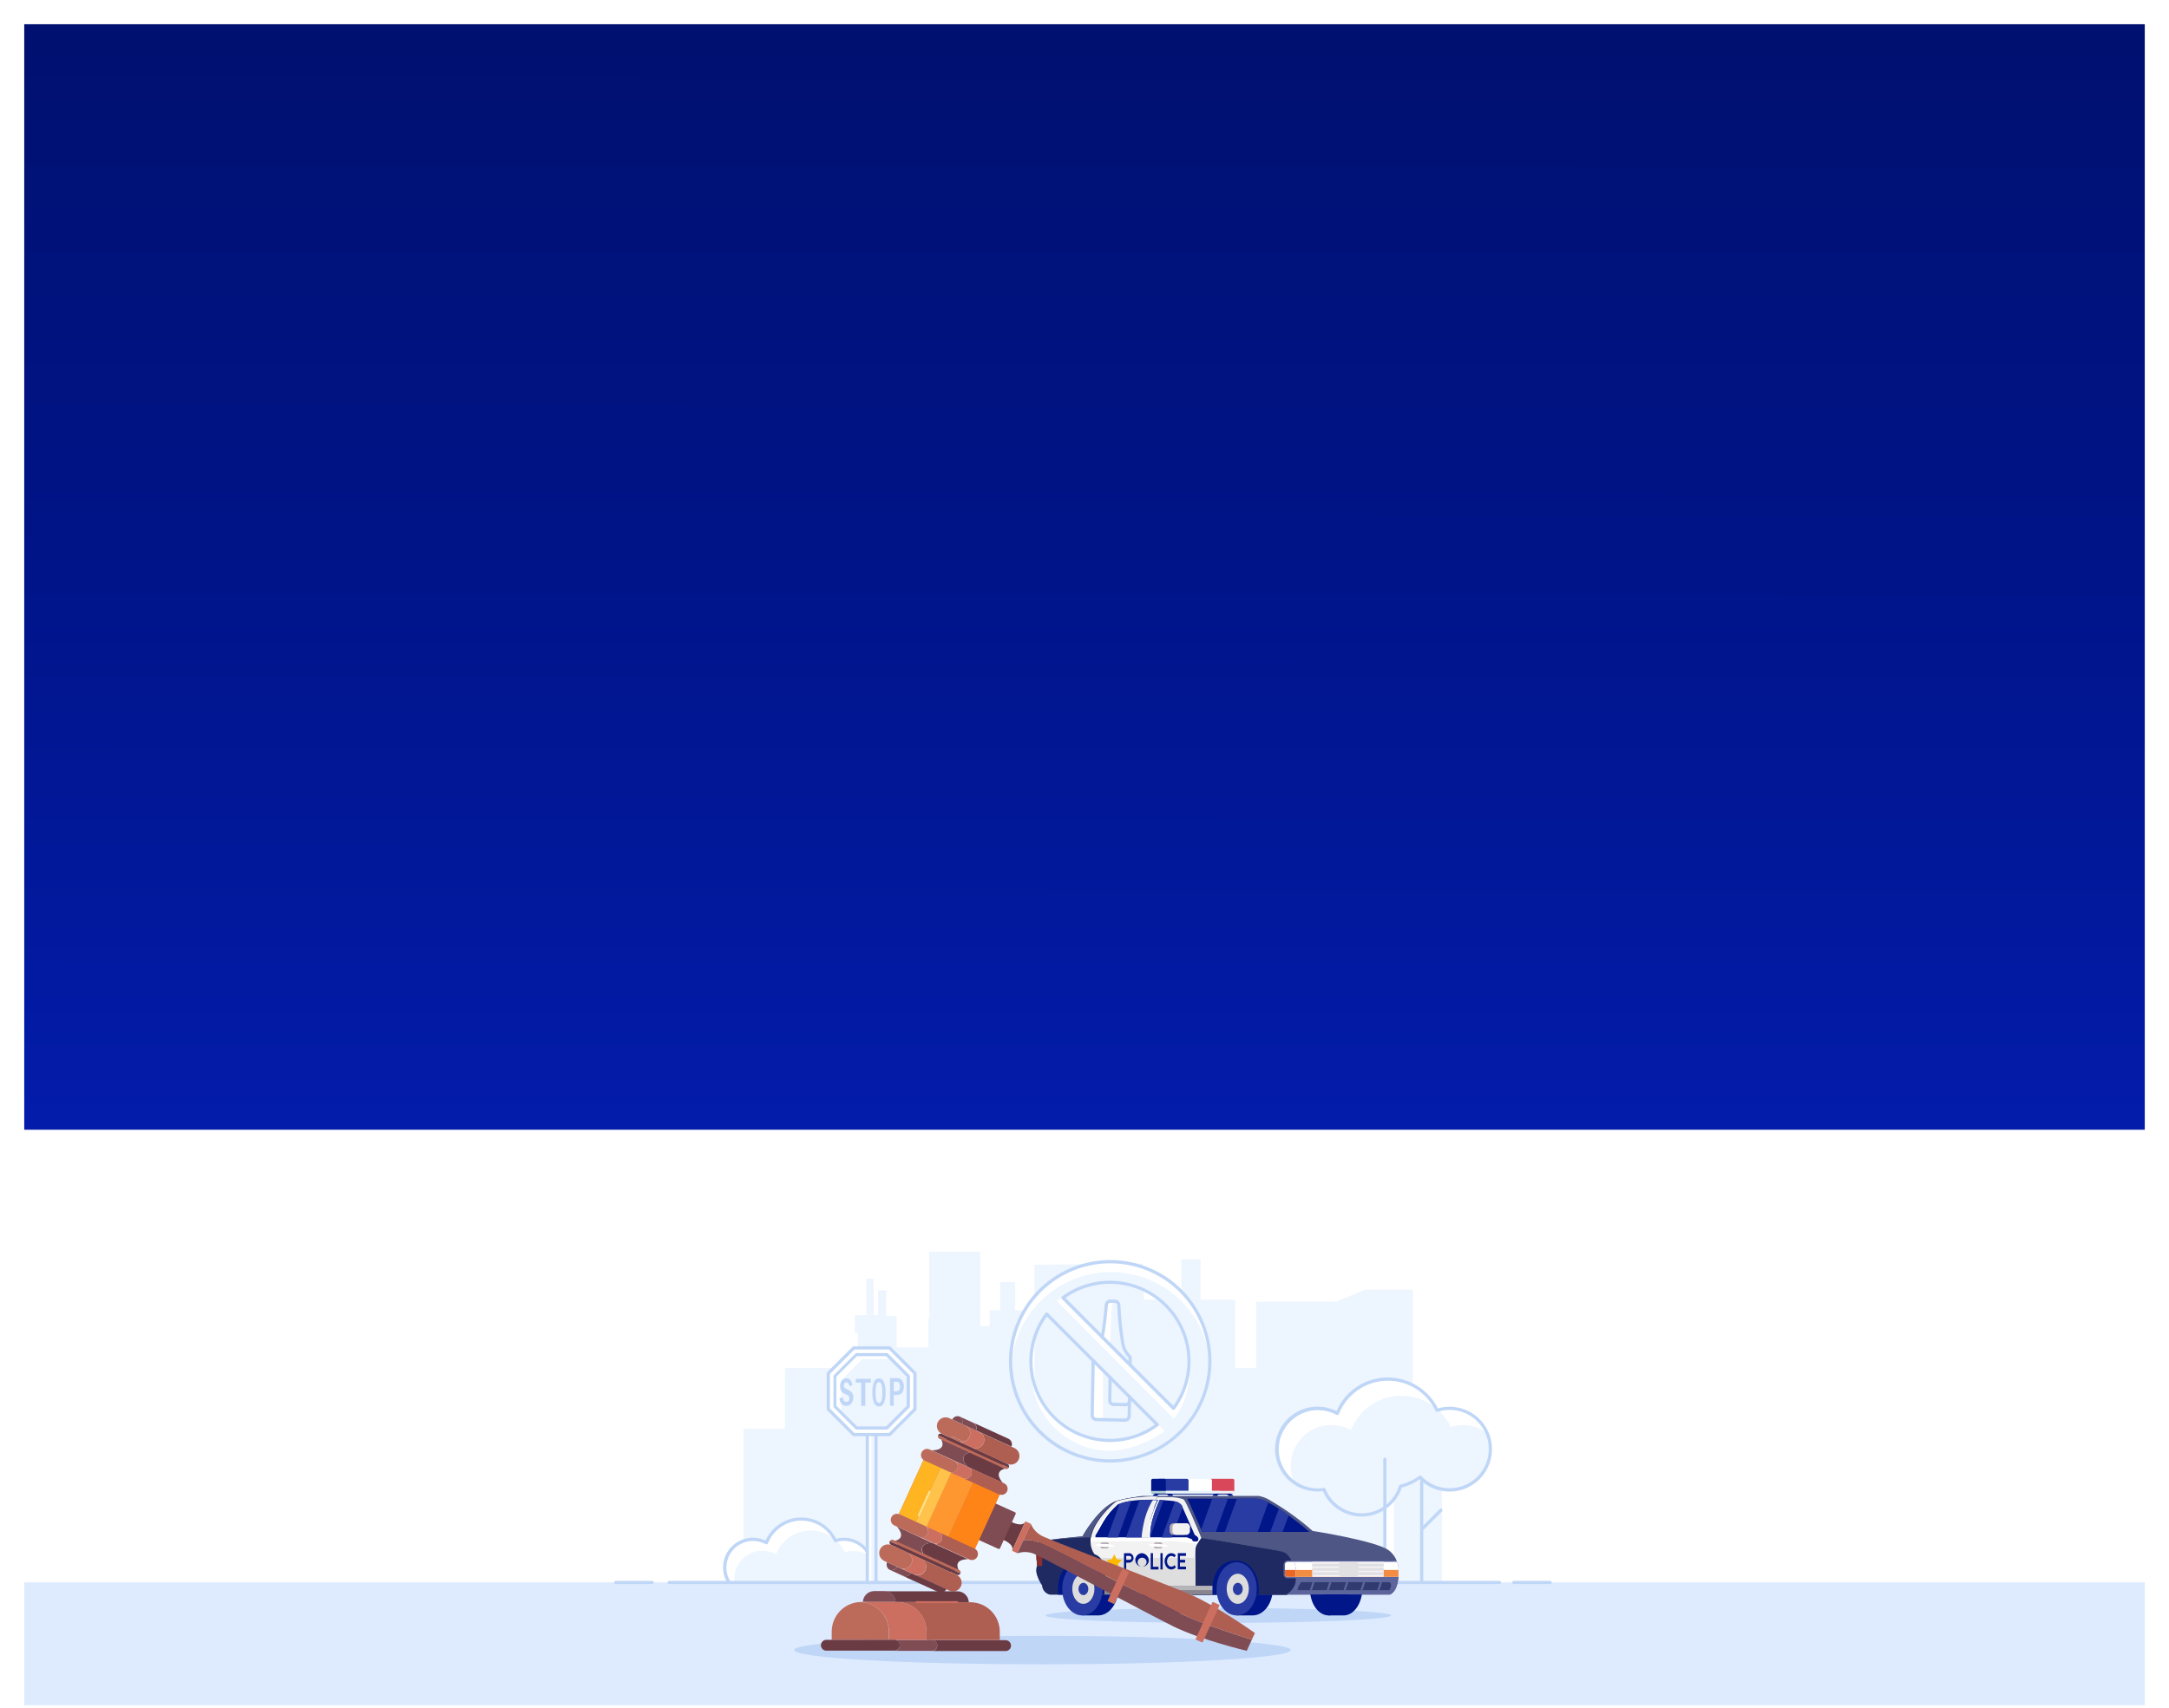 <?xml version="1.0" encoding="UTF-8"?>
<svg xmlns="http://www.w3.org/2000/svg" width="716" height="564" viewBox="0 0 716 564" fill="none">
  <rect x="8" y="371" width="700" height="192.308" fill="white"></rect>
  <g clip-path="url(#clip0_3903_384)">
    <path d="M466.32 474.57V425.8H450.64L441.05 429.8H414.71V451.62H407.73V429.13H396.3V415.81H389.99V429.13H377.62L377.23 417.19L341.51 417.6L341.49 457.07H338.35V432.66H335.1V423.27H330.19V432.62L326.7 432.6V437.79H323.57V413.26H306.73V435.04H306.51V444.87H295.98V434.49H292.57V426.02H289.84V434.22H288.34V422.2H286.02V434.22H282.2V440.09H283.2V451.7H282.2V461.81H278.6V451.7H259.13V471.72H245.46V532.62L457.09 532.6V483.39H460.08V532.74H476.02V474.57H466.32Z" fill="#EDF5FF"></path>
    <path d="M478.5 465C477.101 465 475.711 465.219 474.38 465.65C472.891 462.486 470.51 459.825 467.529 457.996C464.548 456.167 461.097 455.25 457.602 455.356C454.106 455.462 450.718 456.588 447.853 458.594C444.989 460.601 442.774 463.401 441.48 466.65C439.68 465.666 437.678 465.106 435.629 465.014C433.579 464.921 431.535 465.299 429.654 466.117C427.772 466.935 426.103 468.173 424.773 469.735C423.443 471.298 422.488 473.143 421.981 475.131C421.473 477.119 421.427 479.197 421.845 481.205C422.264 483.214 423.136 485.1 424.395 486.72C425.654 488.34 427.267 489.651 429.11 490.552C430.953 491.453 432.978 491.921 435.03 491.92C435.7 491.914 436.368 491.857 437.03 491.75C438.062 494.33 439.867 496.526 442.199 498.038C444.53 499.55 447.272 500.303 450.048 500.193C452.824 500.084 455.498 499.117 457.703 497.426C459.907 495.735 461.534 493.403 462.36 490.75C464.671 490.185 466.847 489.166 468.76 487.75C470.297 489.356 472.209 490.556 474.323 491.243C476.438 491.929 478.69 492.081 480.877 491.684C483.065 491.287 485.12 490.354 486.859 488.968C488.598 487.583 489.966 485.788 490.841 483.744C491.716 481.7 492.071 479.471 491.873 477.256C491.676 475.042 490.933 472.911 489.71 471.054C488.487 469.197 486.823 467.672 484.867 466.615C482.911 465.559 480.723 465.004 478.5 465Z" fill="white"></path>
    <path d="M478.9 471.14C477.893 469.019 476.484 467.114 474.75 465.53L474.38 465.64C474.26 465.38 474.12 465.12 473.99 464.87C471.809 463.086 469.237 461.842 466.485 461.238C463.732 460.635 460.876 460.689 458.148 461.396C455.42 462.103 452.898 463.444 450.785 465.309C448.673 467.174 447.03 469.511 445.99 472.13C443.52 470.78 440.689 470.239 437.895 470.584C435.101 470.928 432.485 472.14 430.417 474.05C428.348 475.959 426.931 478.469 426.365 481.227C425.799 483.985 426.112 486.85 427.26 489.42C428.657 490.429 430.238 491.153 431.915 491.549C433.592 491.946 435.33 492.007 437.03 491.73C437.908 493.909 439.338 495.822 441.18 497.28H441.55C441.61 497.44 441.69 497.6 441.76 497.76C443.493 498.988 445.491 499.788 447.592 500.093C449.693 500.399 451.837 500.203 453.847 499.519C455.858 498.836 457.677 497.686 459.157 496.164C460.637 494.641 461.735 492.789 462.36 490.76C464.673 490.198 466.849 489.178 468.76 487.76C470.947 490.052 473.872 491.498 477.021 491.843C480.169 492.189 483.339 491.411 485.97 489.647C488.6 487.883 490.524 485.246 491.4 482.203C492.277 479.159 492.05 475.903 490.76 473.01C489.06 471.8 487.1 471.004 485.037 470.686C482.975 470.368 480.866 470.538 478.88 471.18L478.9 471.14Z" fill="#EDF5FF"></path>
    <path d="M449.5 500.7C446.779 500.707 444.115 499.916 441.838 498.425C439.561 496.933 437.771 494.808 436.69 492.31C436.133 492.384 435.572 492.421 435.01 492.42C432.895 492.433 430.803 491.966 428.894 491.054C426.985 490.143 425.307 488.81 423.987 487.157C422.666 485.504 421.738 483.573 421.271 481.509C420.804 479.446 420.811 477.303 421.291 475.243C421.771 473.182 422.712 471.257 424.043 469.613C425.374 467.968 427.061 466.647 428.976 465.747C430.891 464.848 432.985 464.395 435.101 464.421C437.216 464.448 439.298 464.953 441.19 465.9C442.616 462.595 444.98 459.782 447.989 457.809C450.999 455.836 454.521 454.789 458.12 454.8C461.55 454.807 464.911 455.763 467.831 457.564C470.75 459.364 473.114 461.938 474.66 465C477.03 464.322 479.536 464.282 481.926 464.884C484.316 465.485 486.505 466.707 488.271 468.425C490.038 470.143 491.319 472.298 491.987 474.67C492.654 477.042 492.683 479.549 492.071 481.936C491.459 484.323 490.228 486.507 488.502 488.266C486.776 490.025 484.616 491.297 482.241 491.954C479.865 492.611 477.359 492.629 474.974 492.007C472.59 491.384 470.412 490.144 468.66 488.41C466.867 489.668 464.861 490.593 462.74 491.14C461.822 493.925 460.047 496.349 457.669 498.065C455.292 499.782 452.433 500.704 449.5 500.7ZM437.02 491.2C437.125 491.2 437.228 491.232 437.315 491.29C437.403 491.349 437.471 491.432 437.51 491.53C438.504 494.01 440.242 496.12 442.484 497.572C444.727 499.023 447.365 499.743 450.034 499.634C452.703 499.524 455.272 498.59 457.388 496.959C459.505 495.329 461.063 493.083 461.85 490.53C461.877 490.442 461.926 490.363 461.993 490.3C462.059 490.237 462.141 490.192 462.23 490.17C464.49 489.639 466.622 488.664 468.5 487.3C468.603 487.223 468.729 487.187 468.857 487.198C468.984 487.209 469.103 487.267 469.19 487.36C470.393 488.63 471.843 489.64 473.451 490.328C475.059 491.016 476.791 491.367 478.54 491.36C481.969 491.36 485.258 489.998 487.683 487.573C490.108 485.148 491.47 481.859 491.47 478.43C491.47 475.001 490.108 471.712 487.683 469.287C485.258 466.862 481.969 465.5 478.54 465.5C477.182 465.496 475.832 465.708 474.54 466.13C474.418 466.167 474.286 466.159 474.169 466.107C474.052 466.056 473.956 465.965 473.9 465.85C472.453 462.779 470.139 460.199 467.245 458.426C464.35 456.653 461 455.765 457.607 455.872C454.214 455.978 450.926 457.074 448.148 459.024C445.37 460.975 443.223 463.695 441.97 466.85C441.942 466.919 441.9 466.981 441.846 467.032C441.793 467.084 441.73 467.124 441.66 467.15C441.593 467.182 441.52 467.198 441.445 467.198C441.371 467.198 441.297 467.182 441.23 467.15C439.501 466.206 437.579 465.67 435.611 465.583C433.643 465.495 431.681 465.858 429.875 466.645C428.069 467.431 426.466 468.62 425.19 470.12C423.913 471.62 422.996 473.392 422.509 475.301C422.021 477.209 421.976 479.204 422.377 481.133C422.779 483.062 423.615 484.873 424.823 486.429C426.031 487.985 427.579 489.244 429.348 490.111C431.117 490.978 433.06 491.429 435.03 491.43C435.677 491.426 436.322 491.372 436.96 491.27L437.02 491.2Z" fill="#BFD6F7"></path>
    <path d="M469.31 523C469.241 523.001 469.172 522.989 469.108 522.963C469.044 522.938 468.985 522.899 468.936 522.851C468.887 522.803 468.848 522.745 468.821 522.681C468.794 522.617 468.78 522.549 468.78 522.48V489.15C468.798 489.023 468.861 488.907 468.957 488.823C469.054 488.739 469.177 488.692 469.305 488.692C469.433 488.692 469.557 488.739 469.653 488.823C469.75 488.907 469.813 489.023 469.83 489.15V522.44C469.836 522.511 469.826 522.583 469.803 522.651C469.779 522.719 469.742 522.781 469.693 522.834C469.644 522.886 469.585 522.928 469.519 522.957C469.453 522.985 469.382 523 469.31 523Z" fill="#BFD6F7"></path>
    <path d="M457.14 523C457.002 523 456.87 522.946 456.772 522.848C456.675 522.751 456.62 522.618 456.62 522.48V481.8C456.62 481.662 456.675 481.53 456.772 481.433C456.87 481.335 457.002 481.28 457.14 481.28C457.209 481.279 457.278 481.292 457.342 481.317C457.406 481.343 457.465 481.381 457.514 481.429C457.564 481.478 457.603 481.535 457.63 481.599C457.656 481.663 457.67 481.731 457.67 481.8V522.44C457.676 522.513 457.666 522.586 457.642 522.654C457.618 522.723 457.579 522.785 457.529 522.838C457.479 522.891 457.419 522.932 457.352 522.96C457.285 522.988 457.213 523.002 457.14 523Z" fill="#BFD6F7"></path>
    <path d="M469.381 505.41C469.242 505.41 469.11 505.356 469.011 505.26C468.96 505.212 468.92 505.155 468.893 505.091C468.866 505.028 468.852 504.959 468.852 504.89C468.852 504.821 468.866 504.752 468.893 504.689C468.92 504.625 468.96 504.568 469.011 504.52L475.281 498.25C475.379 498.152 475.512 498.097 475.651 498.097C475.789 498.097 475.922 498.152 476.021 498.25C476.119 498.348 476.174 498.481 476.174 498.62C476.174 498.759 476.119 498.892 476.021 498.99L469.751 505.26C469.702 505.309 469.644 505.347 469.581 505.373C469.517 505.398 469.449 505.411 469.381 505.41Z" fill="#BFD6F7"></path>
    <path d="M278.63 508.22C277.663 508.22 276.701 508.372 275.78 508.67C274.751 506.481 273.104 504.64 271.042 503.374C268.979 502.109 266.592 501.473 264.174 501.547C261.756 501.62 259.411 502.399 257.43 503.787C255.448 505.175 253.915 507.112 253.02 509.36C251.777 508.684 250.395 508.3 248.98 508.239C247.566 508.178 246.156 508.44 244.859 509.006C243.561 509.572 242.41 510.427 241.492 511.506C240.575 512.584 239.917 513.858 239.566 515.23C239.216 516.602 239.184 518.035 239.472 519.421C239.76 520.808 240.36 522.11 241.228 523.229C242.095 524.347 243.207 525.254 244.477 525.878C245.748 526.502 247.145 526.828 248.56 526.83C249.026 526.83 249.491 526.793 249.95 526.72C250.66 528.516 251.91 530.046 253.528 531.099C255.147 532.152 257.052 532.675 258.981 532.596C260.91 532.516 262.767 531.839 264.293 530.657C265.82 529.475 266.941 527.848 267.5 526C269.083 525.626 270.578 524.947 271.9 524C272.963 525.111 274.285 525.941 275.748 526.416C277.21 526.891 278.768 526.995 280.28 526.721C281.793 526.446 283.214 525.801 284.417 524.842C285.619 523.884 286.565 522.642 287.17 521.228C287.775 519.815 288.019 518.273 287.882 516.742C287.745 515.21 287.231 513.737 286.385 512.453C285.539 511.169 284.388 510.115 283.034 509.385C281.681 508.655 280.168 508.272 278.63 508.27V508.22Z" fill="white"></path>
    <path d="M278.9 512.48C278.207 511.01 277.232 509.692 276.03 508.6L275.78 508.67L275.5 508.14C273.993 506.908 272.217 506.048 270.316 505.63C268.415 505.213 266.442 505.249 264.558 505.736C262.673 506.223 260.93 507.147 259.469 508.433C258.008 509.72 256.871 511.332 256.15 513.14C254.733 512.366 253.139 511.975 251.525 512.003C249.911 512.032 248.332 512.48 246.944 513.303C245.555 514.125 244.404 515.295 243.604 516.697C242.804 518.099 242.382 519.685 242.38 521.3C242.384 522.606 242.66 523.896 243.19 525.09C244.758 526.206 246.635 526.803 248.56 526.8C249.025 526.799 249.49 526.762 249.95 526.69C250.557 528.197 251.546 529.521 252.82 530.53H253.08C253.124 530.646 253.174 530.759 253.23 530.87C254.431 531.721 255.817 532.274 257.274 532.485C258.731 532.696 260.217 532.558 261.61 532.083C263.003 531.607 264.263 530.808 265.287 529.75C266.311 528.693 267.07 527.407 267.5 526C269.083 525.626 270.577 524.946 271.9 524C273.413 525.585 275.438 526.584 277.616 526.822C279.795 527.06 281.987 526.521 283.807 525.3C285.627 524.08 286.957 522.255 287.563 520.149C288.169 518.043 288.012 515.791 287.12 513.79C285.942 512.954 284.586 512.405 283.159 512.186C281.732 511.967 280.273 512.085 278.9 512.53V512.48Z" fill="#EDF5FF"></path>
    <path d="M258.58 533.09C256.678 533.105 254.813 532.565 253.214 531.534C251.615 530.504 250.352 529.029 249.58 527.29C249.226 527.336 248.868 527.36 248.51 527.36C247.037 527.359 245.583 527.027 244.255 526.389C242.927 525.75 241.76 524.821 240.84 523.671C239.919 522.521 239.269 521.178 238.938 519.743C238.606 518.307 238.601 516.815 238.924 515.378C239.247 513.94 239.888 512.594 240.801 511.438C241.714 510.281 242.875 509.345 244.199 508.698C245.523 508.051 246.975 507.71 248.448 507.7C249.921 507.69 251.378 508.011 252.71 508.64C253.71 506.421 255.315 504.529 257.342 503.182C259.368 501.834 261.734 501.086 264.167 501.024C266.6 500.961 269.001 501.586 271.094 502.827C273.188 504.069 274.888 505.875 276 508.04C277.658 507.589 279.405 507.579 281.067 508.013C282.729 508.447 284.248 509.31 285.474 510.514C286.699 511.718 287.587 513.222 288.05 514.876C288.513 516.531 288.534 518.277 288.111 519.942C287.689 521.607 286.837 523.133 285.642 524.366C284.446 525.6 282.948 526.498 281.297 526.973C279.646 527.447 277.899 527.48 276.231 527.069C274.563 526.658 273.032 525.817 271.79 524.63C270.586 525.456 269.251 526.071 267.84 526.45C267.182 528.384 265.935 530.064 264.275 531.254C262.614 532.445 260.623 533.086 258.58 533.09ZM249.95 526.19C250.056 526.19 250.158 526.222 250.246 526.28C250.333 526.339 250.401 526.422 250.44 526.52C251.117 528.202 252.297 529.633 253.819 530.617C255.341 531.601 257.131 532.09 258.942 532.016C260.753 531.943 262.497 531.311 263.934 530.207C265.372 529.103 266.432 527.581 266.97 525.85C266.998 525.763 267.047 525.686 267.114 525.624C267.181 525.563 267.262 525.52 267.35 525.5C268.882 525.12 270.323 524.44 271.59 523.5C271.693 523.425 271.82 523.391 271.947 523.402C272.073 523.413 272.192 523.469 272.28 523.56C273.095 524.426 274.08 525.115 275.172 525.584C276.264 526.054 277.441 526.294 278.63 526.29C279.898 526.289 281.15 526.013 282.301 525.483C283.452 524.952 284.475 524.178 285.298 523.214C286.122 522.251 286.727 521.12 287.072 519.9C287.417 518.681 287.494 517.401 287.297 516.149C287.101 514.896 286.635 513.702 285.933 512.646C285.231 511.591 284.309 510.7 283.23 510.035C282.151 509.37 280.94 508.947 279.682 508.794C278.424 508.641 277.147 508.763 275.94 509.15C275.819 509.189 275.688 509.184 275.57 509.134C275.452 509.085 275.357 508.994 275.3 508.88C274.315 506.783 272.738 505.02 270.764 503.808C268.79 502.596 266.504 501.988 264.189 502.058C261.873 502.128 259.629 502.874 257.731 504.203C255.834 505.532 254.367 507.387 253.51 509.54C253.484 509.61 253.442 509.672 253.389 509.724C253.335 509.776 253.271 509.816 253.2 509.84C253.133 509.872 253.06 509.888 252.985 509.888C252.911 509.888 252.838 509.872 252.77 509.84C251.596 509.2 250.291 508.837 248.955 508.778C247.62 508.72 246.288 508.967 245.062 509.501C243.836 510.035 242.749 510.842 241.882 511.861C241.016 512.879 240.394 514.082 240.063 515.378C239.732 516.674 239.702 518.028 239.974 519.337C240.246 520.646 240.813 521.876 241.633 522.932C242.453 523.989 243.503 524.844 244.704 525.433C245.904 526.022 247.223 526.328 248.56 526.33C248.999 526.324 249.437 526.288 249.87 526.22L249.95 526.19Z" fill="#BFD6F7"></path>
    <path d="M360.83 449.17L360.5 467.31C360.498 467.487 360.53 467.663 360.595 467.828C360.661 467.993 360.758 468.143 360.881 468.27C361.005 468.398 361.152 468.499 361.315 468.57C361.478 468.64 361.653 468.677 361.83 468.68L371.34 468.9C371.517 468.905 371.693 468.875 371.858 468.812C372.024 468.749 372.175 468.654 372.303 468.532C372.431 468.411 372.534 468.265 372.606 468.103C372.677 467.941 372.716 467.767 372.72 467.59L372.83 461.15L360.83 449.17Z" fill="#EDF5FF"></path>
    <path d="M364.09 452.43L360.83 449.17L360.5 467.3C360.496 467.478 360.528 467.655 360.592 467.821C360.657 467.987 360.754 468.139 360.878 468.267C361.002 468.395 361.149 468.498 361.313 468.569C361.476 468.639 361.652 468.677 361.83 468.68L364.09 468.74V452.43Z" fill="white"></path>
    <path d="M373.02 450.609L373.07 448.069C371.936 446.945 371.119 445.541 370.7 443.999C369.971 439.699 369.517 435.357 369.34 430.999C369.344 430.821 369.313 430.644 369.248 430.478C369.183 430.312 369.086 430.161 368.963 430.033C368.839 429.904 368.691 429.802 368.528 429.731C368.364 429.66 368.189 429.622 368.01 429.619H366.56C366.384 429.616 366.208 429.647 366.043 429.711C365.878 429.775 365.728 429.871 365.6 429.994C365.473 430.117 365.371 430.264 365.301 430.426C365.231 430.588 365.193 430.763 365.19 430.939C365.19 430.939 364.78 436.509 363.86 441.529L373.02 450.609Z" fill="#EDF5FF"></path>
    <path d="M366.41 444C366.6 439.67 366.84 434.43 366.93 433.05C367.002 431.866 367.2 430.693 367.52 429.55H366.52C366.343 429.546 366.168 429.577 366.003 429.642C365.838 429.706 365.688 429.802 365.56 429.925C365.433 430.048 365.331 430.194 365.261 430.357C365.19 430.519 365.153 430.693 365.15 430.87C365.15 430.87 364.74 436.44 363.82 441.46L366.41 444Z" fill="white"></path>
    <path d="M366.5 416.57C359.995 416.57 353.636 418.499 348.228 422.113C342.819 425.727 338.603 430.864 336.114 436.874C333.625 442.884 332.973 449.497 334.242 455.877C335.511 462.257 338.644 468.117 343.244 472.717C347.843 477.317 353.704 480.449 360.084 481.718C366.464 482.987 373.077 482.336 379.087 479.847C385.097 477.357 390.233 473.142 393.847 467.733C397.461 462.324 399.39 455.965 399.39 449.46C399.397 445.139 398.551 440.859 396.9 436.866C395.25 432.873 392.827 429.244 389.772 426.189C386.716 423.133 383.088 420.711 379.095 419.061C375.101 417.41 370.821 416.564 366.5 416.57ZM366.42 475.57C361.575 475.574 356.824 474.228 352.7 471.684C348.576 469.14 345.242 465.499 343.071 461.167C340.899 456.836 339.976 451.985 340.405 447.159C340.835 442.332 342.599 437.721 345.5 433.84L382.03 470.38C377.522 473.753 372.041 475.57 366.41 475.56L366.42 475.57ZM387.42 465L350.91 428.49C355.939 424.78 362.131 422.996 368.363 423.464C374.594 423.932 380.451 426.62 384.869 431.041C389.286 435.461 391.971 441.319 392.436 447.551C392.901 453.783 391.114 459.974 387.4 465H387.42Z" fill="white"></path>
    <path d="M341.55 431.7C336.724 437.429 333.999 444.633 333.823 452.121C333.648 459.609 336.035 466.933 340.587 472.881C345.14 478.829 351.587 483.045 358.861 484.831C366.135 486.617 373.801 485.867 380.591 482.705C387.381 479.542 392.888 474.157 396.202 467.439C399.515 460.721 400.436 453.074 398.813 445.762C397.189 438.449 393.119 431.91 387.274 427.226C381.429 422.541 374.161 419.992 366.67 420C361.882 419.995 357.152 421.041 352.812 423.062C348.472 425.084 344.628 428.032 341.55 431.7ZM366.55 479.03C363.122 479.031 359.728 478.357 356.561 477.046C353.393 475.735 350.516 473.812 348.092 471.388C345.668 468.965 343.745 466.087 342.434 462.92C341.123 459.752 340.449 456.358 340.45 452.93V452.53C340.335 451.511 340.274 450.486 340.27 449.46C340.275 443.824 342.11 438.342 345.5 433.84L382.03 470.38C381.4 470.85 383.03 469.93 382.34 470.38L384.48 472.52C380.13 475.75 372.5 479 366.59 479L366.55 479.03ZM392.5 449.46C392.5 449.59 392.5 449.73 392.5 449.86C393.305 456.464 391.536 463.125 387.56 468.46L348.85 429.53C349.49 429.06 350.15 428.62 350.85 428.21L350.91 428.48C354.795 425.599 359.405 423.855 364.224 423.442C369.043 423.029 373.882 423.965 378.201 426.143C382.519 428.321 386.147 431.657 388.679 435.778C391.211 439.899 392.548 444.643 392.54 449.48L392.5 449.46Z" fill="#EDF5FF"></path>
    <path d="M373.02 451.141C372.881 451.135 372.748 451.076 372.651 450.976C372.554 450.875 372.5 450.74 372.5 450.601L372.55 448.261C371.402 447.123 370.588 445.69 370.2 444.121C369.458 439.781 368.993 435.399 368.81 431.001C368.814 430.89 368.797 430.78 368.758 430.677C368.72 430.573 368.661 430.478 368.586 430.398C368.51 430.317 368.42 430.252 368.32 430.206C368.219 430.16 368.111 430.134 368 430.131H366.55C366.441 430.122 366.331 430.138 366.229 430.178C366.127 430.218 366.035 430.28 365.96 430.361C365.809 430.513 365.72 430.716 365.71 430.931C365.71 431.011 365.29 436.621 364.37 441.611C364.36 441.679 364.335 441.745 364.298 441.803C364.261 441.862 364.213 441.912 364.156 441.952C364.099 441.991 364.034 442.018 363.966 442.032C363.898 442.045 363.828 442.045 363.76 442.031C363.693 442.019 363.628 441.993 363.57 441.956C363.512 441.919 363.462 441.87 363.423 441.813C363.384 441.757 363.356 441.693 363.342 441.625C363.328 441.558 363.327 441.488 363.34 441.421C364.25 436.481 364.66 430.941 364.66 430.881C364.681 430.389 364.894 429.925 365.253 429.589C365.612 429.252 366.088 429.07 366.58 429.081H368.02C368.517 429.091 368.99 429.298 369.335 429.656C369.679 430.014 369.868 430.494 369.86 430.991C370.044 435.348 370.498 439.69 371.22 443.991C371.581 445.362 372.303 446.612 373.31 447.611C373.392 447.674 373.46 447.754 373.508 447.845C373.556 447.936 373.584 448.037 373.59 448.141V450.691C373.57 450.824 373.5 450.945 373.395 451.029C373.289 451.112 373.155 451.152 373.02 451.141Z" fill="#BFD6F7"></path>
    <path d="M371.37 469.43L361.86 469.21C361.363 469.2 360.89 468.993 360.546 468.635C360.201 468.277 360.012 467.797 360.02 467.3L360.34 449.16C360.357 449.034 360.42 448.918 360.517 448.833C360.613 448.749 360.737 448.703 360.865 448.703C360.993 448.703 361.116 448.749 361.213 448.833C361.309 448.918 361.372 449.034 361.39 449.16L361.07 467.29C361.067 467.4 361.086 467.508 361.125 467.61C361.165 467.711 361.223 467.804 361.299 467.883C361.374 467.962 361.464 468.026 361.564 468.07C361.663 468.114 361.771 468.138 361.88 468.141L371.39 468.36C371.499 468.364 371.607 468.346 371.709 468.306C371.81 468.267 371.902 468.207 371.98 468.13C372.059 468.058 372.122 467.97 372.165 467.872C372.208 467.774 372.23 467.668 372.23 467.56L372.35 461.12C372.35 460.983 372.405 460.85 372.502 460.753C372.6 460.655 372.732 460.6 372.87 460.6C372.939 460.6 373.007 460.614 373.071 460.641C373.135 460.668 373.193 460.707 373.241 460.756C373.289 460.806 373.328 460.864 373.353 460.928C373.379 460.993 373.391 461.061 373.39 461.13L373.27 467.58C373.262 468.07 373.061 468.537 372.711 468.88C372.361 469.223 371.89 469.413 371.4 469.41L371.37 469.43Z" fill="#BFD6F7"></path>
    <path d="M371.56 464.3L367.56 464.21C367.088 464.197 366.639 463.999 366.312 463.659C365.985 463.318 365.804 462.863 365.81 462.39L365.93 455.39C365.936 455.122 366.004 454.858 366.13 454.62C366.193 454.497 366.303 454.404 366.436 454.362C366.568 454.319 366.711 454.332 366.835 454.395C366.958 454.459 367.051 454.569 367.093 454.701C367.135 454.833 367.123 454.977 367.06 455.1C367.012 455.196 366.988 455.303 366.99 455.41L366.86 462.41C366.858 462.506 366.876 462.601 366.911 462.69C366.947 462.779 367 462.861 367.066 462.929C367.133 462.998 367.213 463.053 367.301 463.091C367.389 463.129 367.484 463.149 367.58 463.15L371.58 463.25C371.676 463.255 371.771 463.24 371.861 463.206C371.951 463.171 372.032 463.118 372.1 463.05C372.168 462.984 372.223 462.905 372.261 462.817C372.299 462.73 372.319 462.636 372.32 462.54V461.17C372.317 461.1 372.329 461.031 372.354 460.965C372.38 460.9 372.419 460.841 372.469 460.792C372.519 460.743 372.579 460.705 372.644 460.681C372.71 460.656 372.78 460.646 372.85 460.65C372.989 460.655 373.122 460.715 373.219 460.815C373.316 460.916 373.37 461.05 373.37 461.19V462.56C373.361 463.032 373.167 463.481 372.83 463.81C372.661 463.972 372.462 464.099 372.244 464.183C372.026 464.267 371.793 464.307 371.56 464.3Z" fill="#BFD6F7"></path>
    <path d="M366.5 482.87C359.89 482.872 353.427 480.914 347.929 477.242C342.432 473.571 338.147 468.351 335.616 462.244C333.085 456.137 332.423 449.417 333.712 442.933C335.001 436.449 338.184 430.493 342.859 425.819C347.533 421.144 353.489 417.961 359.973 416.672C366.457 415.383 373.177 416.045 379.284 418.576C385.391 421.107 390.611 425.392 394.282 430.889C397.954 436.387 399.912 442.85 399.91 449.46C399.9 458.318 396.376 466.81 390.113 473.073C383.85 479.336 375.358 482.86 366.5 482.87ZM366.5 417.1C360.1 417.1 353.844 418.998 348.522 422.554C343.201 426.11 339.053 431.164 336.604 437.077C334.154 442.99 333.513 449.496 334.762 455.773C336.011 462.051 339.093 467.817 343.618 472.342C348.144 476.868 353.91 479.95 360.187 481.199C366.464 482.447 372.971 481.806 378.884 479.357C384.797 476.908 389.851 472.76 393.407 467.439C396.962 462.117 398.86 455.86 398.86 449.46C398.864 445.21 398.03 441 396.405 437.072C394.78 433.144 392.397 429.575 389.391 426.57C386.385 423.564 382.817 421.18 378.889 419.555C374.961 417.931 370.751 417.096 366.5 417.1ZM366.42 476.1C359.361 476.09 352.594 473.281 347.602 468.289C342.61 463.297 339.801 456.53 339.79 449.47C339.774 443.725 341.635 438.131 345.09 433.54C345.135 433.479 345.192 433.429 345.257 433.392C345.323 433.355 345.396 433.333 345.471 433.328C345.547 433.322 345.622 433.333 345.693 433.359C345.763 433.385 345.827 433.427 345.88 433.48L382.4 470C382.455 470.052 382.497 470.117 382.524 470.188C382.55 470.259 382.559 470.335 382.55 470.41C382.547 470.486 382.528 470.56 382.493 470.627C382.459 470.695 382.41 470.754 382.35 470.8C377.753 474.25 372.157 476.107 366.41 476.09L366.42 476.1ZM345.57 434.66C342.064 439.586 340.416 445.594 340.92 451.619C341.423 457.644 344.045 463.295 348.32 467.57C352.595 471.846 358.247 474.467 364.272 474.971C370.297 475.474 376.305 473.827 381.23 470.32L345.57 434.66ZM387.41 465.52C387.269 465.522 387.132 465.468 387.03 465.37L350.5 428.85C350.447 428.797 350.405 428.733 350.379 428.663C350.353 428.592 350.342 428.517 350.348 428.441C350.353 428.366 350.375 428.293 350.412 428.227C350.449 428.162 350.499 428.105 350.56 428.06C355.69 424.275 362.007 422.454 368.364 422.931C374.721 423.407 380.697 426.148 385.205 430.656C389.712 435.164 392.453 441.139 392.93 447.497C393.406 453.854 391.586 460.171 387.8 465.3C387.754 465.361 387.696 465.412 387.628 465.448C387.561 465.484 387.487 465.506 387.41 465.51V465.52ZM351.71 428.52L387.34 464.16C390.801 459.234 392.414 453.245 391.894 447.248C391.375 441.25 388.756 435.627 384.5 431.37C380.244 427.112 374.622 424.492 368.624 423.971C362.627 423.45 356.637 425.061 351.71 428.52Z" fill="#BFD6F7"></path>
    <path d="M723 522.439H-8V581.089H723V522.439Z" fill="#DEEBFF"></path>
    <path d="M494.97 523H220.9C220.831 523.002 220.762 522.989 220.698 522.964C220.634 522.938 220.575 522.9 220.526 522.851C220.477 522.803 220.437 522.745 220.411 522.682C220.384 522.618 220.37 522.549 220.37 522.48C220.37 522.34 220.426 522.205 220.525 522.105C220.625 522.006 220.76 521.95 220.9 521.95H494.97C495.111 521.95 495.245 522.006 495.345 522.105C495.444 522.205 495.5 522.34 495.5 522.48C495.5 522.549 495.486 522.618 495.46 522.682C495.433 522.745 495.394 522.803 495.344 522.851C495.295 522.9 495.236 522.938 495.172 522.964C495.108 522.989 495.039 523.002 494.97 523Z" fill="#BFD6F7"></path>
    <path d="M511.719 523H499.719C499.65 523.002 499.582 522.989 499.517 522.964C499.453 522.938 499.395 522.9 499.345 522.851C499.296 522.803 499.257 522.745 499.23 522.682C499.203 522.618 499.189 522.549 499.189 522.48C499.189 522.34 499.245 522.205 499.345 522.105C499.444 522.006 499.579 521.95 499.719 521.95H511.719C511.789 521.95 511.857 521.964 511.921 521.991C511.985 522.017 512.042 522.057 512.091 522.106C512.139 522.155 512.177 522.214 512.203 522.278C512.228 522.342 512.241 522.411 512.239 522.48C512.239 522.618 512.185 522.75 512.087 522.848C511.99 522.945 511.857 523 511.719 523Z" fill="#BFD6F7"></path>
    <path d="M215.29 523H203.29C203.152 523 203.019 522.945 202.922 522.848C202.824 522.75 202.77 522.618 202.77 522.48C202.768 522.411 202.781 522.342 202.806 522.278C202.832 522.214 202.87 522.155 202.918 522.106C202.967 522.057 203.025 522.017 203.088 521.991C203.152 521.964 203.22 521.95 203.29 521.95H215.29C215.43 521.95 215.565 522.006 215.664 522.105C215.764 522.205 215.82 522.34 215.82 522.48C215.82 522.549 215.806 522.618 215.779 522.682C215.752 522.745 215.713 522.803 215.664 522.851C215.614 522.9 215.556 522.938 215.492 522.964C215.427 522.989 215.359 523.002 215.29 523Z" fill="#BFD6F7"></path>
    <path d="M289.171 470.58H286.311V522.43H289.171V470.58Z" fill="white"></path>
    <path d="M289.16 470.58H287.62V522.43H289.16V470.58Z" fill="#EDF5FF"></path>
    <path d="M289.16 523H286.31C286.241 523.001 286.172 522.989 286.108 522.963C286.044 522.937 285.985 522.899 285.936 522.851C285.887 522.803 285.848 522.745 285.821 522.681C285.794 522.617 285.78 522.549 285.78 522.48V470.58C285.78 470.511 285.794 470.442 285.821 470.378C285.848 470.315 285.887 470.257 285.936 470.208C285.985 470.16 286.044 470.122 286.108 470.096C286.172 470.071 286.241 470.058 286.31 470.06H289.16C289.229 470.058 289.298 470.071 289.362 470.096C289.427 470.122 289.485 470.16 289.534 470.208C289.584 470.257 289.623 470.315 289.65 470.378C289.677 470.442 289.69 470.511 289.69 470.58V522.44C289.696 522.512 289.686 522.585 289.662 522.653C289.638 522.722 289.599 522.784 289.549 522.837C289.5 522.89 289.439 522.932 289.372 522.96C289.305 522.988 289.233 523.001 289.16 523ZM286.83 521.95H288.64V471.15H286.83V521.95Z" fill="#BFD6F7"></path>
    <path d="M293.66 445.04H281.81L273.43 453.42V465.27L281.81 473.65H293.66L302.04 465.27V453.42L293.66 445.04Z" fill="white"></path>
    <path d="M293.66 474.17H281.81C281.742 474.171 281.674 474.158 281.61 474.132C281.547 474.107 281.489 474.068 281.44 474.02L273.06 465.64C273.01 465.592 272.971 465.534 272.943 465.471C272.916 465.407 272.901 465.339 272.9 465.27V453.42C272.901 453.35 272.915 453.282 272.942 453.218C272.97 453.155 273.01 453.097 273.06 453.05L281.44 444.67C281.488 444.62 281.546 444.58 281.609 444.552C281.673 444.525 281.741 444.51 281.81 444.51H293.66C293.73 444.51 293.798 444.525 293.862 444.552C293.925 444.58 293.982 444.62 294.03 444.67L302.41 453.05C302.459 453.098 302.498 453.155 302.524 453.219C302.55 453.283 302.562 453.351 302.56 453.42V465.27C302.562 465.338 302.549 465.406 302.523 465.47C302.497 465.534 302.459 465.591 302.41 465.64L294.03 474C293.984 474.052 293.927 474.094 293.863 474.123C293.799 474.153 293.73 474.168 293.66 474.17ZM282.03 473.12H293.44L301.51 465.05V453.64L293.44 445.56H282.03L273.96 453.64V465.05L282.03 473.12Z" fill="#BFD6F7"></path>
    <path d="M292.75 447.22H282.71L275.62 454.32V464.36L282.71 471.46H292.75L299.85 464.36V454.32L292.75 447.22Z" fill="white"></path>
    <path d="M284.7 448.7L277.6 455.8V465.84L283.22 471.46H292.75L299.85 464.36V454.32L294.23 448.7H284.7Z" fill="#EDF5FF"></path>
    <path d="M292.75 472H282.75C282.681 471.999 282.612 471.985 282.549 471.957C282.485 471.93 282.428 471.89 282.38 471.84L275.28 464.74C275.231 464.692 275.192 464.634 275.167 464.571C275.141 464.507 275.128 464.439 275.13 464.37V454.37C275.129 454.301 275.142 454.233 275.167 454.17C275.193 454.106 275.231 454.048 275.28 454L282.38 446.9C282.428 446.851 282.486 446.813 282.55 446.787C282.613 446.762 282.681 446.749 282.75 446.75H292.75C292.891 446.748 293.028 446.802 293.13 446.9L300.22 454C300.27 454.048 300.31 454.105 300.337 454.169C300.365 454.232 300.379 454.301 300.38 454.37V464.37C300.38 464.439 300.366 464.508 300.338 464.572C300.311 464.635 300.27 464.692 300.22 464.74L293.13 471.84C293.029 471.941 292.893 471.998 292.75 472ZM282.93 470.95H292.5L299.29 464.16V454.55L292.5 447.75H282.89L276.1 454.54V464.15L282.93 470.95Z" fill="#BFD6F7"></path>
    <path d="M281.25 459.81C280.86 459.367 280.37 459.024 279.82 458.81L279.49 458.66C279.231 458.549 278.991 458.397 278.78 458.21C278.615 457.997 278.536 457.729 278.56 457.46C278.548 457.187 278.625 456.917 278.78 456.69C278.844 456.595 278.93 456.517 279.031 456.463C279.132 456.409 279.245 456.38 279.36 456.38C279.87 456.38 280.22 456.78 280.41 457.57V457.69L281.41 457.31C281.1 455.82 280.41 455.08 279.41 455.08C279.112 455.076 278.818 455.145 278.553 455.281C278.288 455.417 278.06 455.616 277.89 455.86C277.487 456.403 277.279 457.065 277.3 457.74C277.292 458.157 277.377 458.571 277.55 458.95C277.682 459.273 277.895 459.556 278.17 459.77C278.523 460.014 278.902 460.219 279.3 460.38C279.671 460.504 279.998 460.733 280.24 461.04C280.347 461.24 280.406 461.463 280.41 461.69C280.419 461.981 280.331 462.266 280.16 462.5C280.075 462.618 279.962 462.711 279.83 462.773C279.699 462.834 279.554 462.861 279.41 462.85C278.74 462.85 278.34 462.35 278.2 461.36L277.09 461.64C277.27 463.32 278.03 464.16 279.37 464.16C279.694 464.171 280.016 464.105 280.309 463.968C280.603 463.83 280.86 463.626 281.06 463.37C281.504 462.801 281.727 462.091 281.69 461.37C281.715 460.816 281.561 460.269 281.25 459.81Z" fill="#BFD6F7"></path>
    <path d="M282.5 455.25V456.5H284.3V464.15H285.64V456.5H287.45V455.25H282.5Z" fill="#BFD6F7"></path>
    <path d="M291.87 456.49C291.84 456.418 291.807 456.348 291.77 456.28C291.66 455.937 291.444 455.636 291.153 455.423C290.862 455.21 290.51 455.096 290.15 455.096C289.789 455.096 289.437 455.21 289.146 455.423C288.855 455.636 288.639 455.937 288.53 456.28C288.102 457.381 287.911 458.56 287.97 459.74C287.906 460.928 288.101 462.115 288.54 463.22C288.602 463.361 288.679 463.495 288.77 463.62C288.914 463.859 289.119 464.055 289.362 464.19C289.606 464.325 289.881 464.394 290.16 464.39C290.517 464.384 290.864 464.268 291.153 464.059C291.443 463.85 291.661 463.557 291.78 463.22C292.204 462.112 292.392 460.926 292.33 459.74C292.376 458.638 292.22 457.537 291.87 456.49ZM289.27 457.24C289.44 456.63 289.73 456.32 290.15 456.32C290.56 456.32 290.85 456.63 291.02 457.24C291.211 458.066 291.295 458.913 291.27 459.76C291.296 460.608 291.212 461.455 291.02 462.28C290.88 462.77 290.67 463.06 290.38 463.15C290.304 463.165 290.226 463.165 290.15 463.15C289.72 463.15 289.42 462.84 289.26 462.21C288.928 460.56 288.928 458.86 289.26 457.21L289.27 457.24Z" fill="#BFD6F7"></path>
    <path d="M293.8 455H295.64C296.128 454.985 296.616 455.056 297.08 455.21C297.486 455.387 297.814 455.708 298 456.11C298.237 456.615 298.366 457.165 298.378 457.723C298.39 458.281 298.285 458.835 298.07 459.35C297.904 459.743 297.616 460.072 297.25 460.29C296.754 460.513 296.212 460.613 295.67 460.58H295.03V464.15H293.8V455ZM295.03 456.18V459.36H295.64C295.844 459.386 296.051 459.366 296.246 459.302C296.442 459.238 296.621 459.132 296.77 458.99C297.012 458.632 297.125 458.201 297.09 457.77C297.101 457.425 297.029 457.082 296.88 456.77C296.788 456.564 296.63 456.395 296.43 456.29C296.173 456.219 295.906 456.189 295.64 456.2L295.03 456.18Z" fill="#BFD6F7"></path>
    <path d="M402.16 535.83C433.657 535.83 459.19 534.724 459.19 533.36C459.19 531.996 433.657 530.89 402.16 530.89C370.663 530.89 345.13 531.996 345.13 533.36C345.13 534.724 370.663 535.83 402.16 535.83Z" fill="#BFD6F7"></path>
    <path d="M355.83 524.57C355.81 522.657 356.308 520.774 357.27 519.12V515.79H362.5C366.17 515.79 369.15 519.72 369.15 524.57C369.15 529.42 366.15 533.36 362.5 533.36H357.28V530C356.319 528.352 355.819 526.477 355.83 524.57Z" fill="#001689"></path>
    <path d="M406.79 524.57C406.77 522.657 407.268 520.774 408.23 519.12V515.79H413.5C417.17 515.79 420.15 519.72 420.15 524.57C420.15 529.42 417.15 533.36 413.5 533.36H408.28V530C407.305 528.356 406.791 526.481 406.79 524.57Z" fill="#001689"></path>
    <path d="M342.15 517.82C342.178 517.503 342.266 517.194 342.41 516.91C342.41 516.91 341.41 510.13 343.22 509.18C345.03 508.23 357.31 507.25 357.31 507.25C357.31 507.25 362.45 497.88 368.4 495.56C368.52 495.56 370.75 494.97 374.4 494.33C375.22 494.19 376.1 494.04 377.05 493.9H415.5C416.526 494.092 417.519 494.429 418.45 494.9C423.757 497.895 428.737 501.434 433.31 505.46C433.31 505.46 454.06 508.68 458.43 511.85C459.602 512.72 460.501 513.907 461.02 515.27H459.59C459.674 515.653 459.737 516.041 459.78 516.43C460.131 516.604 460.466 516.808 460.78 517.04C461.079 517.25 461.331 517.519 461.52 517.83C461.612 517.979 461.667 518.147 461.68 518.32C461.714 519.201 461.69 520.083 461.61 520.96C461.61 521.21 461.56 521.48 461.52 521.75C461.24 523.64 460.52 525.75 458.85 526.47H346.56C345.873 526.308 345.257 525.928 344.803 525.388C344.349 524.848 344.081 524.175 344.04 523.47C343.67 522.916 343.336 522.338 343.04 521.74C342.783 521.183 342.556 520.612 342.36 520.03C342.119 519.32 342.047 518.563 342.15 517.82Z" fill="#4E5685"></path>
    <path d="M393.62 526.31H394.62C394.62 525.67 394.62 524.97 394.62 524.24C394.62 518.81 394.55 512.15 394.67 511.24C394.77 510.695 394.963 510.171 395.24 509.69V509.64C395.619 508.968 396.054 508.329 396.54 507.73C394.89 503.73 391.61 495.99 390.79 495.17C390.55 494.93 389.35 494.55 386.79 494.3H386.57H386.23H385.91H385.66H385.31H384.97V494.16C385.63 494.16 386.25 494.24 386.83 494.3C389.06 494.52 390.6 494.87 390.94 495.21C392.01 496.28 396.76 507.91 396.76 507.91H396.9L423.76 512.49C424.007 512.58 424.243 512.701 424.46 512.85C425.509 513.711 426.281 514.862 426.68 516.16C426.81 516.49 426.92 516.83 427.02 517.16C427.12 517.49 427.17 517.68 427.24 517.95L427.33 518.33C427.33 518.53 427.42 518.73 427.46 518.93C427.61 519.67 427.71 520.4 427.79 521.08V521.22C427.805 521.437 427.805 521.654 427.79 521.87C427.66 524.77 424.79 526.59 424.79 526.59H393.61C393.63 526.498 393.634 526.403 393.62 526.31Z" fill="#1E2A61"></path>
    <path d="M342.15 517.82C342.183 517.557 342.247 517.298 342.34 517.05C342.355 517.007 342.375 516.967 342.4 516.93C342.4 516.93 342.27 516.09 342.19 514.93C342.19 514.73 342.19 514.51 342.19 514.29C342.19 513.82 342.19 513.29 342.19 512.82C342.183 511.969 342.291 511.122 342.51 510.3C342.609 509.842 342.881 509.441 343.27 509.18C347.34 508.04 358.65 507.63 358.65 507.63H359.92C360.22 506.025 360.813 504.489 361.67 503.1C362.494 501.719 363.448 500.419 364.52 499.22C365.592 497.997 366.748 496.851 367.98 495.79L368.14 495.72L368.45 495.59C370.413 495.017 372.42 494.605 374.45 494.36C375.55 494.22 376.64 494.12 377.72 494.05C377.725 494.1 377.725 494.15 377.72 494.2C376.62 494.28 375.53 494.37 374.49 494.51C372.461 494.755 370.455 495.159 368.49 495.72C367.134 496.851 365.867 498.084 364.7 499.41C363.647 500.6 362.706 501.886 361.89 503.25C361.054 504.601 360.477 506.097 360.19 507.66C360.084 508.065 360.03 508.481 360.03 508.9C360.02 509.036 360.02 509.173 360.03 509.31C360.096 510.661 360.532 511.969 361.29 513.09C361.849 513.273 362.365 513.565 362.81 513.95C363.978 514.983 364.735 516.404 364.94 517.95V522.67C364.88 523.181 364.91 523.699 365.03 524.2C365.116 524.631 365.289 525.041 365.539 525.404C365.788 525.766 366.108 526.075 366.48 526.31H367.48C367.476 526.36 367.476 526.41 367.48 526.46H346.56C345.873 526.298 345.257 525.918 344.803 525.377C344.349 524.837 344.081 524.164 344.04 523.46C343.67 522.905 343.336 522.327 343.04 521.73C342.93 521.48 342.81 521.22 342.7 520.94C342.59 520.66 342.46 520.34 342.36 520.02C342.121 519.313 342.049 518.56 342.15 517.82Z" fill="#1E2A61"></path>
    <path d="M343.22 509.18C347.29 508.04 358.6 507.63 358.6 507.63H359.87C360.169 506.025 360.763 504.489 361.62 503.1C362.444 501.718 363.398 500.419 364.47 499.22C365.542 497.997 366.698 496.851 367.93 495.79L368.09 495.72C362.32 498.22 357.39 507.14 357.31 507.28C357.31 507.28 345.03 508.23 343.22 509.18Z" fill="#4E5685"></path>
    <path d="M424.73 526.46H458.81C461.88 525.11 461.68 519.33 461.64 518.31C461.627 518.137 461.572 517.969 461.48 517.82H427.2L427.29 518.2C427.29 518.4 427.38 518.6 427.42 518.8C427.573 519.557 427.686 520.322 427.76 521.09C428.09 524.37 424.73 526.46 424.73 526.46Z" fill="#5C659C"></path>
    <path d="M428.34 525H458.64C458.64 525 459.87 523 458.64 522.38H429.56C429.56 522.38 428.25 524 428.34 525Z" fill="#303B70"></path>
    <path d="M432.37 525.03H433.08L433.95 522.4H433.23L432.37 525.03Z" fill="#5C659C"></path>
    <path d="M437.939 525.03H438.649L439.519 522.4H438.799L437.939 525.03Z" fill="#5C659C"></path>
    <path d="M443.51 525.03H444.22L445.09 522.4H444.37L443.51 525.03Z" fill="#5C659C"></path>
    <path d="M449.08 525.03H449.79L450.66 522.4H449.94L449.08 525.03Z" fill="#5C659C"></path>
    <path d="M454.64 525.03H455.36L456.23 522.4H455.5L454.64 525.03Z" fill="#5C659C"></path>
    <path d="M376 524.23C376.05 524.92 376.26 525.62 376.31 526.31H394.6C394.6 525.67 394.6 524.97 394.6 524.24C394.6 518.81 394.53 512.15 394.65 511.24C394.754 510.676 394.957 510.134 395.25 509.64C395.631 508.959 396.073 508.313 396.57 507.71C394.92 503.71 391.64 495.97 390.82 495.15C390.58 494.91 389.38 494.53 386.82 494.28H386.6H386.26H385.94H385.69H385.34H384.91H384.6H383.78H381.98C380.396 497.154 379.349 500.292 378.89 503.54C378.6 505.019 378.175 506.469 377.62 507.87C377.52 508.27 377.62 508.7 377.54 509.14C376.462 514.097 375.946 519.158 376 524.23Z" fill="#F2F2F2"></path>
    <path d="M360 509.32C360.066 510.672 360.502 511.979 361.26 513.1C361.819 513.284 362.335 513.576 362.78 513.96C363.948 514.994 364.705 516.414 364.91 517.96V522.68C364.849 523.192 364.88 523.71 365 524.21C365.086 524.642 365.259 525.051 365.509 525.414C365.758 525.777 366.078 526.085 366.45 526.32H377.29C377.24 525.63 377.19 524.94 377.15 524.26C376.85 519.4 376.77 512.57 378.03 507.62C378.08 506.154 378.257 504.696 378.56 503.26C379.202 500.019 380.378 496.907 382.04 494.05C379.506 494.027 376.974 494.174 374.46 494.49C372.431 494.735 370.425 495.14 368.46 495.7C367.104 496.831 365.837 498.065 364.67 499.39C363.617 500.581 362.676 501.866 361.86 503.23C361.023 504.59 360.443 506.091 360.15 507.66C360.016 508.203 359.965 508.763 360 509.32Z" fill="#F2F2F2"></path>
    <path d="M361.63 507.63H394.78L393.95 505.77L391.12 499.38L390.39 497.72L390.17 497.22V497.15C389.763 496.556 389.173 496.11 388.49 495.88C388.28 495.793 388.063 495.726 387.84 495.68C387.599 495.628 387.356 495.587 387.11 495.56C387.11 495.56 385.92 495.42 384.11 495.3L382.85 495.23C382.17 495.23 381.44 495.17 380.67 495.15C379.26 495.15 377.73 495.15 376.2 495.25C375.27 495.31 374.34 495.41 373.45 495.54C372.147 495.712 370.866 496.024 369.63 496.47L369.36 496.57L368.92 496.76C367.081 498.334 365.514 500.198 364.28 502.28L362.28 505.77L361.67 506.84C361.587 507.095 361.573 507.368 361.63 507.63Z" fill="#001689"></path>
    <path d="M376.849 507.63H379.629V507.41C379.624 507.357 379.624 507.303 379.629 507.25C379.624 507.19 379.624 507.13 379.629 507.07V506.76C379.629 506.63 379.629 506.51 379.629 506.39V506.3C379.629 506.3 379.629 506.23 379.629 506.19V505.84V505.58C379.629 505.58 379.629 505.49 379.629 505.45C379.629 505.41 379.629 505.35 379.629 505.31C379.624 505.257 379.624 505.203 379.629 505.15C379.629 505.09 379.629 505.04 379.629 504.99V504.79C379.629 504.79 379.629 504.71 379.629 504.67C379.629 504.63 379.629 504.56 379.629 504.51C379.634 504.46 379.634 504.41 379.629 504.36C379.625 504.31 379.625 504.26 379.629 504.21V504.05V503.87V503.78C379.629 503.78 379.629 503.72 379.629 503.69V503.59C379.629 503.47 379.679 503.36 379.699 503.24V503.11C379.695 503.08 379.695 503.05 379.699 503.02V502.92V502.79C379.71 502.722 379.727 502.655 379.749 502.59C379.744 502.527 379.744 502.463 379.749 502.4V502.26V502.17L379.809 501.96C379.82 501.895 379.837 501.831 379.859 501.77C379.859 501.7 379.859 501.64 379.909 501.57C379.909 501.52 379.909 501.47 379.909 501.42V501.33C379.921 501.265 379.938 501.202 379.959 501.14L380.139 500.53C380.209 500.32 380.269 500.12 380.329 499.93L380.519 499.36C380.589 499.17 380.649 498.99 380.719 498.81L380.859 498.42V498.34C380.856 498.31 380.856 498.28 380.859 498.25L380.959 497.98L381.019 497.82V497.7L381.079 497.55V497.46C381.149 497.27 381.229 497.08 381.309 496.9L381.369 496.75C381.489 496.47 381.599 496.21 381.709 495.98C381.709 495.92 381.759 495.87 381.779 495.82L382.019 495.31H381.499L379.839 495.26C379.619 495.6 379.399 495.94 379.199 496.26C378.014 498.471 377.168 500.847 376.689 503.31C376.499 504.25 376.359 505.11 376.249 505.84C376.139 506.57 376.879 507.22 376.849 507.63Z" fill="#F2F2F2"></path>
    <path d="M426.98 517C427.06 517.26 427.13 517.52 427.2 517.79L427.29 518.17C427.29 518.37 427.38 518.57 427.42 518.77C427.57 519.51 427.67 520.24 427.75 520.92H461.57C461.651 520.042 461.674 519.161 461.64 518.28C461.627 518.106 461.572 517.938 461.48 517.79C461.291 517.478 461.039 517.209 460.74 517H426.98Z" fill="#533957"></path>
    <path d="M349.27 522.77V526.46H414.93V522.77C414.93 518.11 410.36 514.29 404.78 514.29H394.85C394.85 516.5 394.85 519.77 394.85 523.96C394.85 524.75 394.85 525.49 394.85 526.16C394.858 526.193 394.858 526.227 394.85 526.26C394.814 526.274 394.775 526.274 394.74 526.26H366.41H366.33L366.14 526.14C365.408 525.621 364.898 524.847 364.71 523.97C364.59 523.438 364.559 522.891 364.62 522.35V517.75C364.425 516.439 363.832 515.221 362.92 514.26H359.42C353.84 514.29 349.27 518.11 349.27 522.77Z" fill="#1E2A61"></path>
    <path d="M381.53 511.24H383.08C383.428 511.24 383.71 510.958 383.71 510.61V509.89C383.71 509.542 383.428 509.26 383.08 509.26H381.53C381.182 509.26 380.9 509.542 380.9 509.89V510.61C380.9 510.958 381.182 511.24 381.53 511.24Z" fill="#B2A7B1"></path>
    <path d="M379.11 510.13C379.11 510.4 380.52 510.68 382.29 510.74C384.06 510.8 385.49 510.64 385.5 510.37C385.51 510.1 384.09 509.82 382.32 509.75C380.55 509.68 379.12 509.86 379.11 510.13Z" fill="white"></path>
    <path d="M363.87 511.24H365.42C365.768 511.24 366.05 510.958 366.05 510.61V509.89C366.05 509.542 365.768 509.26 365.42 509.26H363.87C363.522 509.26 363.24 509.542 363.24 509.89V510.61C363.24 510.958 363.522 511.24 363.87 511.24Z" fill="#B2A7B1"></path>
    <path d="M361.5 510.13C361.5 510.4 362.92 510.68 364.68 510.74C366.44 510.8 367.89 510.64 367.9 510.37C367.91 510.1 366.48 509.82 364.72 509.75C362.96 509.68 361.5 509.86 361.5 510.13Z" fill="white"></path>
    <path d="M419.11 512.34H423.72L396.72 507.74L419.11 512.34Z" fill="#1E2A61"></path>
    <path d="M342.5 510.3C344.05 510 346.21 509.65 348.91 509.38C351.61 509.11 354.91 508.91 358.64 508.91H359.74C359.747 508.478 359.804 508.048 359.91 507.63H358.6C358.6 507.63 347.29 508.04 343.22 509.18C342.846 509.448 342.589 509.849 342.5 510.3Z" fill="#1E2A61"></path>
    <path d="M359.99 508.91H388.08L395.2 509.69L396.51 507.74L394.76 507.64H360.14C360.04 508.056 359.99 508.482 359.99 508.91Z" fill="white"></path>
    <path d="M376.62 520.35C376.62 520.65 376.62 520.96 376.62 521.25C376.625 521.31 376.625 521.37 376.62 521.43V522.31V522.38C376.62 522.46 376.62 522.55 376.62 522.63C376.62 523.09 376.67 523.53 376.69 523.96V524.47C376.695 524.556 376.695 524.643 376.69 524.73C376.69 524.82 376.69 524.9 376.69 524.99C376.686 525.023 376.686 525.057 376.69 525.09C376.69 525.16 376.69 525.24 376.69 525.32V525.4C376.69 525.48 376.69 525.56 376.69 525.63C376.685 525.713 376.685 525.797 376.69 525.88C376.685 525.926 376.685 525.973 376.69 526.02H394.6C394.6 525.39 394.6 524.69 394.6 524.02C394.6 520.72 394.6 516.96 394.6 514.34H376.7C376.58 516.34 376.57 518.42 376.62 520.35Z" fill="#DEDEDE"></path>
    <path d="M364.91 522.41C364.85 522.918 364.88 523.433 365 523.93C365.095 524.36 365.277 524.765 365.535 525.121C365.793 525.477 366.122 525.776 366.5 526H377.34C377.34 526 377.34 525.92 377.34 525.87C377.34 525.64 377.34 525.41 377.34 525.17C377.34 525.11 377.34 525.04 377.34 524.98C377.34 524.92 377.34 524.81 377.34 524.72C377.34 524.46 377.34 524.21 377.29 523.95C377.29 523.85 377.29 523.74 377.29 523.63V523.47C377.29 523.36 377.29 523.25 377.29 523.13C377.29 523.01 377.29 522.83 377.29 522.67C377.285 522.62 377.285 522.57 377.29 522.52C377.29 522.52 377.29 522.42 377.29 522.37V521.83C377.29 521.78 377.29 521.73 377.29 521.68C377.29 521.63 377.29 521.4 377.29 521.27C377.285 521.2 377.285 521.13 377.29 521.06C377.295 520.99 377.295 520.92 377.29 520.85C377.29 520.18 377.29 519.53 377.29 518.91C377.29 518.78 377.29 518.64 377.29 518.51V518C377.29 517.8 377.29 517.6 377.29 517.4V517.14C377.29 517.02 377.29 516.91 377.29 516.8C377.285 516.704 377.285 516.607 377.29 516.51V516.4C377.29 516.27 377.29 516.13 377.29 516C377.29 515.91 377.29 515.83 377.29 515.74L377.35 514.36H363.32C364.169 515.335 364.72 516.532 364.91 517.81V522.48V522.41Z" fill="#DEDEDE"></path>
    <path d="M386.1 504.18V504.74C386.102 504.413 386.234 504.1 386.466 503.87C386.699 503.639 387.012 503.51 387.34 503.51H391.57C391.895 503.513 392.206 503.643 392.436 503.873C392.667 504.103 392.797 504.415 392.8 504.74V504.18C392.797 503.855 392.667 503.543 392.436 503.313C392.206 503.083 391.895 502.953 391.57 502.95H387.34C387.012 502.95 386.699 503.079 386.466 503.31C386.234 503.54 386.102 503.853 386.1 504.18Z" fill="white"></path>
    <path d="M379.12 507.63H379.63V507.55C379.617 506.692 379.664 505.833 379.77 504.98C379.824 504.587 379.884 504.197 379.95 503.81C380.064 503.244 380.184 502.684 380.31 502.13C380.51 501.34 380.74 500.57 380.97 499.84C381.097 499.46 381.227 499.09 381.36 498.73L381.5 498.34C382 497.02 382.5 495.93 382.82 495.23H382.3C382.3 495.23 381.64 496.52 380.92 498.4C380.62 499.18 380.31 500.05 380.04 500.98C379.33 503.122 379.019 505.376 379.12 507.63Z" fill="white"></path>
    <path d="M361.63 506.84L364.25 502.28C365.483 500.198 367.051 498.333 368.89 496.76C368.82 496.8 364.16 499.21 361.63 506.84Z" fill="white"></path>
    <path d="M363.34 526.46H401.88L401.76 526.16C401.7 525.93 401.65 525.7 401.61 525.46C401.57 525.22 401.56 525.16 401.54 525.01C401.498 524.678 401.474 524.344 401.47 524.01C401.47 523.87 401.47 523.74 401.47 523.6H363.67C363.67 523.73 363.67 523.86 363.67 524C363.668 524.334 363.648 524.668 363.61 525C363.557 525.492 363.467 525.981 363.34 526.46Z" fill="#88858E"></path>
    <path d="M401.5 525C401.458 524.668 401.435 524.334 401.43 524C401.43 523.86 401.43 523.73 401.43 523.59H363.67C363.67 523.72 363.67 523.85 363.67 523.99C363.669 524.324 363.649 524.658 363.61 524.99L401.5 525Z" fill="#B6B5BA"></path>
    <path d="M391.86 494.8L392.5 496L393.22 497.61L393.58 498.42L393.92 499.17L395.79 503.33L396.5 505L396.85 505.79H432.26C432.26 505.79 429.09 503.05 425.36 500.33C424.31 499.56 423.21 498.8 422.12 498.09C421.007 497.363 419.855 496.695 418.67 496.09C417.473 495.401 416.144 494.972 414.77 494.83C413.01 494.83 410.77 494.76 408.31 494.83H406.24L391.86 494.8Z" fill="#001689"></path>
    <path d="M385.68 493.89C385.68 493.89 385.63 493.09 383.5 493.09H386.29C386.505 493.141 386.707 493.239 386.88 493.378C387.053 493.516 387.193 493.691 387.29 493.89H385.68Z" fill="#001689"></path>
    <path d="M382.07 493.89C382.07 493.89 382.07 493.09 384.25 493.09H381.5C381.285 493.141 381.083 493.239 380.91 493.378C380.737 493.516 380.597 493.691 380.5 493.89H382.07Z" fill="#001689"></path>
    <path d="M405.5 493.89C405.5 493.89 405.45 493.09 403.32 493.09H406.1C406.315 493.143 406.515 493.242 406.688 493.38C406.861 493.518 407.001 493.692 407.1 493.89H405.5Z" fill="#001689"></path>
    <path d="M401.85 493.89C401.85 493.89 401.85 493.09 404.03 493.09H401.25C401.035 493.143 400.835 493.242 400.662 493.38C400.49 493.518 400.349 493.692 400.25 493.89H401.85Z" fill="#001689"></path>
    <path d="M406.07 493.09H381.43V493.41H406.07V493.09Z" fill="#001689"></path>
    <path d="M399.5 488.25C399.631 488.253 399.755 488.306 399.847 488.4C399.939 488.493 399.99 488.619 399.99 488.75V492.24H402.63V492.59C402.63 492.723 402.683 492.85 402.776 492.944C402.87 493.037 402.997 493.09 403.13 493.09H406.96C407.093 493.09 407.22 493.037 407.314 492.944C407.407 492.85 407.46 492.723 407.46 492.59V488.75C407.46 488.617 407.407 488.49 407.314 488.396C407.22 488.303 407.093 488.25 406.96 488.25H399.5Z" fill="#D8485A"></path>
    <path d="M391.84 488.25C391.972 488.253 392.097 488.306 392.191 488.399C392.284 488.493 392.337 488.618 392.34 488.75V492.24H400.01V488.75C400.01 488.619 399.959 488.493 399.867 488.4C399.775 488.306 399.651 488.253 399.52 488.25H391.84Z" fill="white"></path>
    <path d="M382.439 488.25V492.25H392.339V488.76C392.337 488.628 392.283 488.502 392.19 488.409C392.097 488.316 391.971 488.263 391.839 488.26L382.439 488.25Z" fill="#293CA3"></path>
    <path d="M380.52 493.09H384.35C384.626 493.09 384.85 492.866 384.85 492.59V488.76C384.85 488.484 384.626 488.26 384.35 488.26H380.52C380.243 488.26 380.02 488.484 380.02 488.76V492.59C380.02 492.866 380.243 493.09 380.52 493.09Z" fill="#001689"></path>
    <path d="M380.06 493.09H384.83C384.852 493.09 384.87 493.072 384.87 493.05V492.28C384.87 492.258 384.852 492.24 384.83 492.24H380.06C380.038 492.24 380.02 492.258 380.02 492.28V493.05C380.02 493.072 380.038 493.09 380.06 493.09Z" fill="#B2D1D0"></path>
    <path d="M384.92 493.09H407.4C407.45 493.09 407.49 493.05 407.49 493V492.33C407.49 492.28 407.45 492.24 407.4 492.24H384.92C384.871 492.24 384.83 492.28 384.83 492.33V493C384.83 493.05 384.871 493.09 384.92 493.09Z" fill="#EAF5F6"></path>
    <path d="M372.93 512.8C373.286 512.881 373.604 513.08 373.832 513.365C374.059 513.651 374.183 514.005 374.183 514.37C374.183 514.735 374.059 515.089 373.832 515.374C373.604 515.66 373.286 515.859 372.93 515.94H371.77V518.18H371.04V512.8H372.93ZM373.46 514.37C373.474 514.211 373.427 514.054 373.329 513.929C373.23 513.804 373.087 513.722 372.93 513.7H371.77V515H372.93C373.087 514.987 373.234 514.915 373.34 514.798C373.446 514.681 373.503 514.528 373.5 514.37H373.46Z" fill="#001689"></path>
    <path d="M379.219 515.49C379.134 515.905 378.933 516.287 378.64 516.592C378.346 516.898 377.972 517.113 377.561 517.215C377.15 517.316 376.718 517.299 376.317 517.165C375.915 517.031 375.559 516.786 375.291 516.458C375.023 516.13 374.853 515.733 374.802 515.313C374.75 514.892 374.819 514.466 375 514.083C375.181 513.7 375.467 513.376 375.824 513.149C376.181 512.922 376.596 512.801 377.019 512.8C377.664 512.873 378.255 513.195 378.666 513.698C379.077 514.2 379.276 514.843 379.219 515.49ZM378.489 515.49C378.433 515.212 378.298 514.955 378.102 514.751C377.905 514.546 377.654 514.401 377.379 514.333C377.103 514.265 376.814 514.277 376.545 514.367C376.276 514.457 376.038 514.621 375.858 514.841C375.678 515.061 375.565 515.327 375.531 515.609C375.497 515.891 375.543 516.176 375.665 516.433C375.786 516.689 375.978 516.906 376.218 517.057C376.458 517.209 376.736 517.29 377.019 517.29C377.454 517.247 377.854 517.033 378.132 516.696C378.409 516.358 378.541 515.925 378.499 515.49H378.489Z" fill="#001689"></path>
    <path d="M382.43 517.29V518.18H379.86V512.8H380.6V517.29H382.43Z" fill="#001689"></path>
    <path d="M383.07 518.18V512.8H383.8V518.18H383.07Z" fill="#001689"></path>
    <path d="M388.16 517.44C387.977 517.677 387.741 517.867 387.471 517.996C387.201 518.126 386.904 518.19 386.605 518.184C386.306 518.178 386.012 518.102 385.747 517.963C385.482 517.823 385.254 517.624 385.08 517.38C384.672 516.837 384.451 516.175 384.451 515.495C384.451 514.816 384.672 514.154 385.08 513.61C385.252 513.366 385.479 513.165 385.743 513.023C386.007 512.882 386.301 512.804 386.6 512.797C386.899 512.789 387.196 512.851 387.467 512.978C387.738 513.106 387.975 513.295 388.16 513.53L387.66 514.19C387.537 514.041 387.383 513.922 387.207 513.842C387.032 513.762 386.84 513.723 386.648 513.728C386.455 513.733 386.266 513.781 386.095 513.87C385.924 513.959 385.775 514.086 385.66 514.24C385.388 514.602 385.241 515.043 385.241 515.495C385.241 515.948 385.388 516.388 385.66 516.75C385.779 516.912 385.934 517.043 386.113 517.133C386.292 517.223 386.489 517.27 386.69 517.27C386.89 517.27 387.088 517.223 387.267 517.133C387.446 517.043 387.601 516.912 387.72 516.75L388.16 517.44Z" fill="#001689"></path>
    <path d="M389.5 513.7V515H391.21V515.9H389.5V517.25H391.5V518.14H388.8V512.8H391.5V513.7H389.5Z" fill="#001689"></path>
    <path d="M367.82 513.189L367.03 514.799L365.26 515.049L366.54 516.299L366.24 518.059L367.82 517.229L369.4 518.059L369.1 516.299L370.38 515.049L368.61 514.799L367.82 513.189Z" fill="#FCB900"></path>
    <path d="M401.58 524.57C401.577 525.217 401.63 525.863 401.74 526.5C402.4 530.42 405.06 533.36 408.23 533.36C411.4 533.36 414.06 530.42 414.73 526.5C414.835 525.862 414.889 525.217 414.89 524.57C414.89 519.72 411.89 515.79 408.23 515.79C404.57 515.79 401.58 519.72 401.58 524.57Z" fill="#293CA3"></path>
    <path d="M408.08 515.25C412.19 515.25 415.52 519.38 415.52 524.48V526.48H414.73C414.835 525.842 414.889 525.197 414.89 524.55C414.89 519.7 411.89 515.77 408.23 515.77C404.57 515.77 401.58 519.7 401.58 524.55C401.577 525.197 401.63 525.843 401.74 526.48H400.24V523.85C400.24 523.85 400.5 515.25 408.08 515.25Z" fill="#001689"></path>
    <path d="M408.59 529.53C410.611 529.53 412.25 527.305 412.25 524.56C412.25 521.815 410.611 519.59 408.59 519.59C406.568 519.59 404.93 521.815 404.93 524.56C404.93 527.305 406.568 529.53 408.59 529.53Z" fill="#DDDDDD"></path>
    <path d="M408.61 526.65C409.505 526.65 410.23 525.741 410.23 524.62C410.23 523.499 409.505 522.59 408.61 522.59C407.716 522.59 406.99 523.499 406.99 524.62C406.99 525.741 407.716 526.65 408.61 526.65Z" fill="#293CA3"></path>
    <path d="M423.719 516.75V519.69C423.703 519.889 423.733 520.089 423.805 520.275C423.878 520.461 423.991 520.628 424.137 520.764C424.284 520.9 424.459 521 424.65 521.059C424.841 521.117 425.042 521.131 425.239 521.1H461.639V517.43C461.516 516.829 461.349 516.237 461.139 515.66C461.097 515.524 461.047 515.391 460.989 515.26H425.169C424.972 515.246 424.774 515.275 424.589 515.346C424.404 515.416 424.236 515.526 424.098 515.668C423.96 515.81 423.855 515.981 423.789 516.167C423.724 516.354 423.7 516.553 423.719 516.75Z" fill="#5C659C"></path>
    <path d="M427.22 515.66C427.423 516.238 427.587 516.83 427.71 517.43V520.62H461.64V517.43C461.516 516.829 461.349 516.237 461.14 515.66H427.22Z" fill="white"></path>
    <path d="M461.64 518.35H427.71V520.62H461.64V518.35Z" fill="#F48C41"></path>
    <path d="M456.77 515.66H433.18V520.62H456.77V515.66Z" fill="#F5F3F6"></path>
    <path d="M424.17 516.52V519.77C424.17 519.882 424.192 519.992 424.235 520.095C424.277 520.199 424.34 520.292 424.419 520.371C424.498 520.45 424.592 520.513 424.695 520.555C424.798 520.598 424.908 520.62 425.02 520.62H427.71V517.43C427.587 516.83 427.423 516.238 427.22 515.66H425.02C424.794 515.663 424.577 515.755 424.418 515.916C424.259 516.077 424.17 516.294 424.17 516.52Z" fill="white"></path>
    <path d="M424.17 518.35V519.77C424.17 519.881 424.192 519.992 424.235 520.095C424.277 520.198 424.34 520.292 424.419 520.371C424.498 520.45 424.592 520.512 424.695 520.555C424.798 520.598 424.908 520.62 425.02 520.62H427.71V518.35H424.17Z" fill="#EC6723"></path>
    <path d="M433.17 517.21H456.76V516.28H433.17V517.21Z" fill="#E0DFE1"></path>
    <path d="M433.17 518.6H456.76V517.67H433.17V518.6Z" fill="#E0DFE1"></path>
    <path d="M433.17 520H456.76V519.07H433.17V520Z" fill="#E0DFE1"></path>
    <path d="M443 520.62H447.4C447.98 520.62 448.45 520.15 448.45 519.57V516.71C448.45 516.13 447.98 515.66 447.4 515.66H443C442.42 515.66 441.95 516.13 441.95 516.71V519.57C441.95 520.15 442.42 520.62 443 520.62Z" fill="#E0DFE1"></path>
    <path d="M437.42 526.43C437.608 527.676 438.011 528.881 438.61 529.99V533.36H443.5C446.5 533.36 448.94 530.36 449.56 526.43H437.42Z" fill="#001689"></path>
    <path d="M432.55 526.43C433.17 530.43 435.65 533.36 438.61 533.36C441.57 533.36 444.05 530.36 444.67 526.43H432.55Z" fill="#001689"></path>
    <path d="M350.62 524.57C350.617 525.217 350.67 525.863 350.78 526.5C351.44 530.42 354.1 533.36 357.27 533.36C360.44 533.36 363.1 530.42 363.76 526.5C363.87 525.863 363.924 525.217 363.92 524.57C363.92 519.72 360.92 515.79 357.27 515.79C353.62 515.79 350.62 519.72 350.62 524.57Z" fill="#293CA3"></path>
    <path d="M357.12 515.25C361.23 515.25 364.56 519.38 364.56 524.48V526.48H363.76C363.87 525.843 363.923 525.197 363.92 524.55C363.92 519.7 360.92 515.77 357.27 515.77C353.62 515.77 350.62 519.7 350.62 524.55C350.616 525.197 350.67 525.843 350.78 526.48H349.27V523.85C349.27 523.85 349.5 515.25 357.12 515.25Z" fill="#001689"></path>
    <path d="M357.62 529.53C359.641 529.53 361.28 527.305 361.28 524.56C361.28 521.815 359.641 519.59 357.62 519.59C355.599 519.59 353.96 521.815 353.96 524.56C353.96 527.305 355.599 529.53 357.62 529.53Z" fill="#DDDDDD"></path>
    <path d="M357.64 526.65C358.534 526.65 359.26 525.741 359.26 524.62C359.26 523.499 358.534 522.59 357.64 522.59C356.745 522.59 356.02 523.499 356.02 524.62C356.02 525.741 356.745 526.65 357.64 526.65Z" fill="#293CA3"></path>
    <path d="M380.83 526.43C381.018 527.676 381.421 528.881 382.02 529.99V533.36H386.89C389.89 533.36 392.33 530.36 392.95 526.43H380.83Z" fill="#001689"></path>
    <path d="M375.96 526.43C376.58 530.43 379.06 533.36 382.02 533.36C384.98 533.36 387.46 530.36 388.08 526.43H375.96Z" fill="#001689"></path>
    <path d="M404.33 505.77H415.17L418.68 496.06C417.483 495.371 416.154 494.941 414.78 494.8C413.02 494.8 410.78 494.73 408.32 494.8L407.5 497L406.22 500.52L404.33 505.77Z" fill="#293CA3"></path>
    <path d="M396.51 504.98L396.86 505.77H401.37L405.35 494.8H400.19L396.51 504.98Z" fill="#293CA3"></path>
    <path d="M379.63 507.55L384.08 495.3L382.82 495.23C382.49 495.93 382 497.02 381.5 498.34L381.36 498.73C381.233 499.09 381.103 499.46 380.97 499.84C380.74 500.57 380.51 501.34 380.31 502.13C380.183 502.684 380.063 503.244 379.95 503.81C379.883 504.197 379.823 504.587 379.77 504.98C379.664 505.833 379.617 506.692 379.63 507.55Z" fill="#293CA3"></path>
    <path d="M371.67 507.629H376.85C376.85 507.219 376.94 506.579 377.05 505.769C377.16 504.959 377.3 504.179 377.49 503.239C377.968 500.777 378.814 498.4 380 496.189C380.2 495.829 380.42 495.489 380.64 495.189C379.23 495.189 377.7 495.189 376.17 495.289L371.67 507.629Z" fill="#293CA3"></path>
    <path d="M419.34 505.77H423.4L425.4 500.31C424.35 499.54 423.25 498.78 422.16 498.07L419.34 505.77Z" fill="#293CA3"></path>
    <path d="M365.55 507.63H369.03L373.42 495.54C372.117 495.712 370.836 496.023 369.6 496.47L365.55 507.63Z" fill="#293CA3"></path>
    <path d="M383.5 507.63H386.82L390.42 497.72L390.2 497.22V497.15C389.793 496.555 389.203 496.109 388.52 495.88C388.31 495.792 388.093 495.725 387.87 495.68L383.5 507.63Z" fill="#293CA3"></path>
    <path d="M390.5 506.23C390.5 506.039 390.576 505.856 390.711 505.721C390.846 505.586 391.029 505.51 391.22 505.51H391.88C392.07 505.512 392.252 505.589 392.386 505.724C392.521 505.858 392.597 506.04 392.6 506.23C392.6 506.23 395.71 506.84 395.6 508.23C395.6 508.324 395.581 508.418 395.545 508.505C395.509 508.593 395.456 508.672 395.389 508.739C395.322 508.806 395.243 508.859 395.156 508.895C395.068 508.931 394.975 508.95 394.88 508.95H394.22C394.03 508.947 393.848 508.87 393.714 508.736C393.579 508.602 393.503 508.42 393.5 508.23C393.5 508.23 390.34 507.19 390.5 506.23Z" fill="#001689"></path>
    <path d="M387.33 506.76H390.63C391.31 506.76 391.86 506.209 391.86 505.53V504.18C391.86 503.5 391.31 502.95 390.63 502.95H387.33C386.651 502.95 386.1 503.5 386.1 504.18V505.53C386.1 506.209 386.651 506.76 387.33 506.76Z" fill="#B2A7B1"></path>
    <path d="M388.27 506.76H391.57C392.249 506.76 392.8 506.209 392.8 505.53V504.18C392.8 503.5 392.249 502.95 391.57 502.95H388.27C387.59 502.95 387.04 503.5 387.04 504.18V505.53C387.04 506.209 387.59 506.76 388.27 506.76Z" fill="#F2F2F2"></path>
    <path d="M342.17 514.29C342.17 514.51 342.17 514.73 342.17 514.93C342.25 516.07 342.38 516.93 342.38 516.93C342.355 516.968 342.335 517.008 342.32 517.05H343.82C343.881 517.05 343.94 517.026 343.983 516.983C344.026 516.94 344.05 516.881 344.05 516.82V513.05C344.05 513.02 344.044 512.99 344.033 512.962C344.021 512.934 344.004 512.909 343.983 512.888C343.961 512.866 343.936 512.849 343.908 512.838C343.88 512.826 343.85 512.82 343.82 512.82H342.12C342.13 513.32 342.14 513.82 342.17 514.29Z" fill="#8A2F2F"></path>
    <path d="M342.17 514.29C342.17 514.51 342.17 514.73 342.17 514.93H344.04V513.05C344.04 513.02 344.034 512.99 344.023 512.962C344.011 512.934 343.994 512.909 343.973 512.888C343.952 512.866 343.926 512.849 343.898 512.838C343.87 512.826 343.841 512.82 343.81 512.82H342.11C342.13 513.32 342.14 513.82 342.17 514.29Z" fill="#8A2F2F"></path>
    <path d="M344.12 549.5C389.391 549.5 426.09 547.395 426.09 544.8C426.09 542.204 389.391 540.1 344.12 540.1C298.85 540.1 262.15 542.204 262.15 544.8C262.15 547.395 298.85 549.5 344.12 549.5Z" fill="#BFD6F7"></path>
    <path d="M333.93 502.52L330.61 501L327.91 506.93L331.24 508.43C331.24 508.43 335.03 509.93 334.07 512.03L338.5 502.32C337.55 504.4 333.93 502.52 333.93 502.52Z" fill="#6B3B44"></path>
    <path d="M338.512 502.304L334.084 512.012L335.876 512.829L340.304 503.122L338.512 502.304Z" fill="#CC6F60"></path>
    <path d="M389.34 532.58C380.53 528.3 347.39 511.28 343.75 509.58C340.11 507.88 337.8 508.58 337.8 508.58L335.86 512.83C336.874 512.494 337.945 512.366 339.009 512.455C340.073 512.545 341.107 512.849 342.05 513.35C345.69 515.01 378.56 532.62 387.33 536.98C396.1 541.34 411.56 545.05 411.56 545.05L413.26 541.33C413.26 541.33 398.15 536.86 389.34 532.58Z" fill="#7F4C53"></path>
    <path d="M392.27 526.16C383.27 522.39 348.38 509.16 344.74 507.46C343.744 507.074 342.837 506.49 342.072 505.744C341.307 504.999 340.701 504.106 340.29 503.12L337.8 508.58C337.8 508.58 340.11 507.96 343.75 509.58C347.39 511.2 380.53 528.26 389.34 532.58C398.15 536.9 413.26 541.33 413.26 541.33L414.26 539.17C414.26 539.17 401.31 529.93 392.27 526.16Z" fill="#AF5F52"></path>
    <path d="M400.215 529.029L394.708 541.103C394.664 541.198 394.706 541.311 394.802 541.354L396.776 542.255C396.872 542.298 396.984 542.256 397.028 542.161L402.535 530.088C402.579 529.992 402.536 529.879 402.441 529.836L400.467 528.935C400.371 528.892 400.258 528.934 400.215 529.029Z" fill="#CC6F60"></path>
    <path d="M370.425 518.139L365.675 528.431C365.63 528.526 365.672 528.639 365.768 528.683L367.66 529.557C367.756 529.601 367.869 529.559 367.913 529.464L372.663 519.172C372.707 519.076 372.666 518.963 372.57 518.919L370.677 518.045C370.582 518.001 370.469 518.043 370.425 518.139Z" fill="#CC6F60"></path>
    <path d="M335.28 499.84L330.1 511.2C330.079 511.247 330.048 511.289 330.01 511.324C329.972 511.359 329.928 511.386 329.88 511.404C329.831 511.421 329.78 511.429 329.729 511.427C329.677 511.425 329.627 511.412 329.58 511.39L320.58 507.31L326.09 495.23L335.09 499.32C335.183 499.366 335.254 499.445 335.29 499.542C335.325 499.639 335.322 499.746 335.28 499.84Z" fill="#7F4C53"></path>
    <path d="M320.79 478L318.63 477L320.7 477.95C320.949 478.031 321.157 478.205 321.278 478.437C321.4 478.669 321.426 478.939 321.35 479.19L321.3 479.28C321.16 479.498 320.941 479.653 320.69 479.712C320.438 479.772 320.173 479.732 319.95 479.6C316.6 480.55 318.41 483.16 319.38 484.27L319.61 484.38L331.06 489.61C330.06 488.49 328.29 485.88 331.64 484.93L330.32 482.33L320.92 478.04L320.79 478Z" fill="#6B3B44"></path>
    <path d="M307.9 509.41C306.42 509.41 303.26 509.76 304.74 512.91C304.987 512.991 305.193 513.164 305.314 513.394C305.436 513.623 305.463 513.891 305.39 514.14V514.24C305.25 514.46 305.03 514.617 304.775 514.677C304.521 514.737 304.254 514.695 304.03 514.56H304.12L304.23 514.63L313.6 519L316.43 518.29C314.95 515.14 318.11 514.79 319.58 514.79L308.13 509.57L307.9 509.41Z" fill="#6B3B44"></path>
    <path d="M310.76 475.35C312.25 478.55 308.97 478.85 307.53 478.84L314.81 482.16L315.04 482.26L319.38 484.26C318.38 483.15 316.6 480.54 319.95 479.59C320.173 479.721 320.438 479.762 320.69 479.702C320.942 479.642 321.16 479.487 321.3 479.27L321.35 479.18C321.426 478.929 321.4 478.659 321.278 478.427C321.157 478.195 320.949 478.02 320.7 477.94L318.63 476.99L320.79 477.99L320.92 478.04L316.4 475.97L313.59 474.68L310.76 475.35Z" fill="#7F4C53"></path>
    <path d="M295.5 508.73L296.83 511.33L299.64 512.61L304.16 514.67L304.05 514.6H303.96C304.184 514.735 304.451 514.777 304.705 514.717C304.959 514.657 305.18 514.5 305.32 514.28V514.18C305.393 513.931 305.365 513.663 305.244 513.433C305.123 513.204 304.917 513.031 304.67 512.95C303.19 509.8 306.35 509.45 307.83 509.45L303.49 507.45L303.26 507.35L296.05 504C297.01 505.09 298.93 507.77 295.5 508.73Z" fill="#7F4C53"></path>
    <path d="M310.281 475.13L331.641 484.9C331.862 485.033 332.126 485.075 332.378 485.017C332.63 484.959 332.849 484.806 332.991 484.59L309.631 473.9C309.558 474.15 309.585 474.417 309.707 474.647C309.828 474.876 310.034 475.05 310.281 475.13Z" fill="#BC6B5B"></path>
    <path d="M309.67 473.8V473.9L333.03 484.59L333.08 484.49C333.155 484.239 333.13 483.969 333.008 483.737C332.887 483.505 332.679 483.33 332.43 483.25L311.07 473.48C310.958 473.407 310.832 473.357 310.7 473.334C310.568 473.31 310.433 473.314 310.302 473.344C310.172 473.373 310.048 473.429 309.94 473.508C309.831 473.586 309.739 473.685 309.67 473.8Z" fill="#6B3B44"></path>
    <path d="M295.05 508.51L316.43 518.24C316.677 518.32 316.883 518.494 317.004 518.723C317.126 518.953 317.153 519.22 317.08 519.47L293.69 508.83C293.83 508.609 294.051 508.453 294.305 508.393C294.559 508.333 294.827 508.375 295.05 508.51Z" fill="#BC6B5B"></path>
    <path d="M293.65 508.93V508.83L317.04 519.47V519.57C316.9 519.79 316.679 519.947 316.425 520.007C316.171 520.067 315.904 520.025 315.68 519.89L294.3 510.16C294.053 510.08 293.848 509.906 293.726 509.677C293.605 509.447 293.578 509.179 293.65 508.93Z" fill="#6B3B44"></path>
    <path d="M322.171 472.29L317.601 470.2L323.171 472.75C323.868 473.049 324.419 473.612 324.701 474.316C324.983 475.02 324.974 475.808 324.676 476.505C324.377 477.203 323.814 477.753 323.11 478.035C322.406 478.318 321.618 478.309 320.921 478.01L330.321 482.3L332.481 483.3C333.171 483.616 333.959 483.644 334.671 483.379C335.383 483.113 335.96 482.576 336.276 481.885C336.591 481.194 336.619 480.406 336.354 479.695C336.089 478.983 335.551 478.406 334.861 478.09L324.121 473.18L322.171 472.29Z" fill="#AF5F52"></path>
    <path d="M316.79 467.69L321.2 469.69C321.435 469.792 321.648 469.94 321.826 470.125C322.004 470.31 322.143 470.528 322.236 470.767C322.329 471.006 322.374 471.261 322.368 471.517C322.361 471.774 322.304 472.026 322.2 472.26L324.15 473.15L333.89 477.6C334.088 477.124 334.095 476.59 333.908 476.11C333.722 475.629 333.357 475.239 332.89 475.02L316.89 467.71L316.79 467.69Z" fill="#6B3B44"></path>
    <path d="M322.17 472.28L324.12 473.17L322.17 472.28Z" fill="#7F4C53"></path>
    <path d="M320.741 486.6C320.711 486.747 320.668 486.891 320.611 487.03C320.42 487.457 320.086 487.805 319.665 488.011C319.245 488.218 318.766 488.27 318.311 488.16L314.891 495.65L314.641 496.19L310.171 506C310.552 506.271 310.826 506.668 310.945 507.122C311.064 507.575 311.02 508.056 310.821 508.48C310.752 508.613 310.672 508.741 310.581 508.86C310.306 509.227 309.915 509.489 309.47 509.602C309.026 509.715 308.557 509.671 308.141 509.48L319.591 514.7L319.821 514.81C320.282 515.075 320.83 515.146 321.344 515.007C321.858 514.868 322.295 514.531 322.561 514.07C322.826 513.608 322.897 513.06 322.758 512.546C322.619 512.032 322.282 511.595 321.821 511.33L326.291 501.52L326.541 500.98L329.971 493.45C330.476 493.621 331.028 493.584 331.507 493.348C331.985 493.111 332.35 492.695 332.521 492.19C332.692 491.684 332.655 491.132 332.419 490.654C332.182 490.175 331.766 489.811 331.261 489.64L331.031 489.54L319.581 484.31C320.012 484.495 320.364 484.825 320.576 485.244C320.789 485.663 320.847 486.142 320.741 486.6Z" fill="#AF5F52"></path>
    <path d="M313.6 519L304.19 514.72C304.736 514.988 305.176 515.432 305.44 515.98C305.708 516.507 305.804 517.105 305.717 517.69C305.63 518.275 305.363 518.818 304.953 519.244C304.543 519.671 304.011 519.959 303.43 520.069C302.848 520.18 302.247 520.106 301.71 519.86L296.13 517.32L300.7 519.4L313.4 525.17C313.742 525.326 314.112 525.413 314.487 525.427C314.863 525.44 315.238 525.38 315.59 525.248C315.943 525.117 316.266 524.917 316.541 524.661C316.816 524.405 317.039 524.097 317.195 523.755C317.351 523.413 317.439 523.043 317.452 522.667C317.465 522.291 317.405 521.917 317.273 521.564C317.142 521.212 316.942 520.889 316.686 520.613C316.43 520.338 316.122 520.116 315.78 519.96L313.6 519Z" fill="#AF5F52"></path>
    <path d="M298.12 520.32L293.7 518.32L293.82 518.39L309.82 525.66C310.055 525.766 310.308 525.825 310.566 525.832C310.823 525.839 311.08 525.794 311.32 525.701C311.56 525.608 311.779 525.468 311.965 525.289C312.15 525.111 312.298 524.897 312.4 524.66L300.68 519.33C300.46 519.791 300.073 520.15 299.597 520.334C299.121 520.518 298.593 520.513 298.12 520.32Z" fill="#6B3B44"></path>
    <path d="M296.13 517.29L300.67 519.36C300.672 519.337 300.672 519.313 300.67 519.29L296.13 517.29Z" fill="#7F4C53"></path>
    <path d="M293.601 518.26C294.069 518.44 294.589 518.437 295.056 518.252C295.523 518.066 295.903 517.712 296.121 517.26L292.841 515.77C292.649 516.207 292.621 516.698 292.76 517.155C292.899 517.612 293.198 518.004 293.601 518.26Z" fill="#7F4C53"></path>
    <path d="M300.691 519.37L296.121 517.29C295.903 517.743 295.523 518.097 295.056 518.282C294.589 518.467 294.069 518.47 293.601 518.29H293.701L298.121 520.29C298.584 520.506 299.114 520.531 299.595 520.358C300.076 520.186 300.47 519.831 300.691 519.37Z" fill="#7F4C53"></path>
    <path d="M313.15 468.17L318.6 470.67C319.29 470.986 319.826 471.562 320.09 472.273C320.354 472.984 320.326 473.77 320.01 474.46C319.835 474.846 319.574 475.187 319.249 475.459C318.924 475.731 318.541 475.926 318.13 476.03C317.559 476.185 316.953 476.153 316.4 475.94L320.92 478.01C321.618 478.308 322.405 478.317 323.11 478.035C323.814 477.753 324.377 477.202 324.675 476.505C324.974 475.807 324.983 475.02 324.701 474.316C324.418 473.612 323.868 473.048 323.17 472.75L317.6 470.2L313.15 468.17Z" fill="#CC6F60"></path>
    <path d="M317.6 470.19L322.17 472.28C322.275 472.046 322.332 471.793 322.338 471.537C322.344 471.28 322.3 471.025 322.207 470.786C322.114 470.547 321.974 470.329 321.796 470.144C321.618 469.96 321.406 469.812 321.17 469.71L316.76 467.71H316.65C317.094 467.925 317.44 468.301 317.616 468.762C317.793 469.223 317.787 469.733 317.6 470.19Z" fill="#7F4C53"></path>
    <path d="M316.17 484.51C316.142 484.657 316.098 484.801 316.04 484.94C315.851 485.369 315.518 485.719 315.097 485.927C314.677 486.136 314.196 486.19 313.74 486.08L310.32 493.58L310.07 494.12L305.61 503.89C305.989 504.161 306.262 504.556 306.381 505.007C306.499 505.458 306.457 505.937 306.26 506.36C306.192 506.496 306.112 506.627 306.02 506.75C305.745 507.115 305.352 507.375 304.908 507.486C304.464 507.597 303.995 507.552 303.58 507.36L307.92 509.36L308.15 509.47C308.566 509.661 309.036 509.704 309.48 509.592C309.924 509.479 310.316 509.217 310.59 508.85C310.682 508.731 310.762 508.603 310.83 508.47C311.029 508.045 311.074 507.565 310.955 507.112C310.836 506.658 310.562 506.261 310.18 505.99L314.64 496.22L314.89 495.68L318.31 488.19C318.765 488.3 319.245 488.248 319.665 488.041C320.085 487.835 320.42 487.487 320.61 487.06C320.667 486.921 320.711 486.777 320.74 486.63C320.838 486.182 320.779 485.714 320.574 485.304C320.368 484.895 320.028 484.568 319.61 484.38L319.38 484.27L315.04 482.27C315.456 482.458 315.794 482.783 316 483.19C316.206 483.598 316.266 484.063 316.17 484.51Z" fill="#CC6F60"></path>
    <path d="M299.671 512.61C300.307 512.97 300.781 513.56 300.995 514.259C301.21 514.957 301.149 515.711 300.826 516.366C300.502 517.021 299.94 517.528 299.255 517.781C298.569 518.035 297.813 518.017 297.141 517.73L291.681 515.25L296.131 517.25L301.711 519.79C302.248 520.037 302.849 520.11 303.43 520C304.011 519.89 304.544 519.602 304.954 519.175C305.364 518.749 305.631 518.205 305.718 517.62C305.805 517.035 305.708 516.438 305.441 515.91C305.177 515.362 304.737 514.919 304.191 514.65L299.671 512.61Z" fill="#CC6F60"></path>
    <path d="M291.73 515.271L296.13 517.271L291.73 515.271Z" fill="#BC6B5B"></path>
    <path d="M318.13 476C318.541 475.896 318.924 475.701 319.249 475.429C319.574 475.157 319.835 474.816 320.01 474.43C320.326 473.741 320.354 472.954 320.09 472.243C319.826 471.533 319.29 470.956 318.6 470.64L313.15 468.14C312.472 467.881 311.72 467.89 311.048 468.165C310.375 468.44 309.833 468.96 309.53 469.62C309.373 469.962 309.285 470.332 309.271 470.708C309.258 471.084 309.319 471.459 309.451 471.811C309.583 472.163 309.783 472.486 310.041 472.761C310.298 473.035 310.607 473.256 310.95 473.41L313.59 474.62L314.59 474.38L318.13 476Z" fill="#BC6B5B"></path>
    <path d="M313.15 468.17L317.6 470.17L313.2 468.17H313.15Z" fill="#BC6B5B"></path>
    <path d="M314.33 468.69L313.33 468.24L313.2 468.19L317.6 470.19L314.33 468.69Z" fill="#BC6B5B"></path>
    <path d="M318.13 476L314.58 474.38L313.58 474.62L316.39 475.91C316.945 476.126 317.555 476.157 318.13 476Z" fill="#BC6B5B"></path>
    <path d="M316.68 467.65C316.233 467.517 315.754 467.544 315.325 467.726C314.896 467.909 314.544 468.236 314.33 468.65L317.6 470.15C317.795 469.695 317.808 469.182 317.637 468.717C317.466 468.252 317.124 467.871 316.68 467.65Z" fill="#7F4C53"></path>
    <path d="M304.21 479.55C304.012 479.972 303.968 480.449 304.085 480.9C304.202 481.351 304.472 481.747 304.85 482.02L301.42 489.55L301.17 490.09L296.7 499.9C296.449 499.815 296.184 499.781 295.92 499.798C295.656 499.816 295.398 499.886 295.161 500.003C294.923 500.121 294.712 500.284 294.537 500.483C294.363 500.682 294.23 500.914 294.145 501.165C294.06 501.416 294.026 501.681 294.044 501.945C294.061 502.209 294.131 502.467 294.248 502.704C294.366 502.942 294.529 503.153 294.728 503.328C294.928 503.502 295.159 503.635 295.41 503.72L296.05 504.01L303.33 507.33L303.56 507.43C303.975 507.623 304.444 507.667 304.888 507.556C305.332 507.445 305.725 507.185 306 506.82C306.092 506.697 306.172 506.567 306.24 506.43C306.437 506.007 306.479 505.529 306.361 505.078C306.242 504.627 305.969 504.231 305.59 503.96L310.05 494.19L310.3 493.65L313.72 486.15C314.176 486.26 314.657 486.206 315.077 485.997C315.498 485.789 315.831 485.439 316.02 485.01C316.078 484.871 316.122 484.727 316.15 484.58C316.248 484.132 316.189 483.664 315.984 483.255C315.778 482.845 315.438 482.519 315.02 482.33L314.79 482.23L307.5 478.84L306.86 478.55C306.62 478.441 306.362 478.381 306.099 478.372C305.836 478.364 305.574 478.407 305.328 478.5C305.081 478.593 304.856 478.733 304.664 478.914C304.472 479.094 304.318 479.31 304.21 479.55Z" fill="#BC6B5B"></path>
    <path d="M291.841 515.34L296.121 517.34L291.721 515.34H291.841Z" fill="#BC6B5B"></path>
    <path d="M291.681 515.25H291.731L296.131 517.25L291.681 515.25Z" fill="#BC6B5B"></path>
    <path d="M296.861 511.33L294.211 510.13C293.538 509.844 292.782 509.826 292.097 510.079C291.411 510.333 290.849 510.839 290.525 511.494C290.202 512.149 290.141 512.904 290.356 513.602C290.571 514.301 291.045 514.89 291.681 515.25L297.141 517.73C297.813 518.017 298.569 518.035 299.254 517.781C299.94 517.528 300.502 517.021 300.826 516.366C301.149 515.711 301.21 514.957 300.995 514.258C300.78 513.56 300.306 512.97 299.671 512.61L296.861 511.33Z" fill="#BC6B5B"></path>
    <path d="M313.12 507.35L321.86 511.34L326.32 501.56L326.57 501.03L329.99 493.53L321.24 489.54L313.12 507.35Z" fill="#FF8417"></path>
    <path d="M313.995 486.245L305.873 504.05L313.115 507.353L321.237 489.548L313.995 486.245Z" fill="#FF9731"></path>
    <path d="M304.841 482.06L301.421 489.55L301.171 490.09L296.721 499.87L302.321 502.42L310.451 484.62L304.841 482.06Z" fill="#FFB422"></path>
    <path d="M310.447 484.621L302.325 502.426L305.883 504.048L314.004 486.243L310.447 484.621Z" fill="#FFC24A"></path>
    <path d="M303.28 500.65C303.238 500.661 303.193 500.661 303.15 500.65C303.112 500.634 303.077 500.61 303.047 500.58C303.018 500.55 302.995 500.514 302.98 500.475C302.965 500.435 302.958 500.394 302.96 500.352C302.962 500.31 302.972 500.268 302.99 500.23L306.59 492.34C306.608 492.302 306.632 492.268 306.663 492.24C306.693 492.212 306.729 492.19 306.769 492.176C306.808 492.162 306.849 492.156 306.891 492.159C306.933 492.161 306.973 492.172 307.01 492.19C307.087 492.225 307.147 492.289 307.177 492.368C307.207 492.446 307.204 492.533 307.17 492.61L303.57 500.49C303.54 500.54 303.498 500.581 303.447 500.609C303.396 500.638 303.339 500.652 303.28 500.65Z" fill="#FFE191"></path>
    <path d="M331.82 541.53H330.03H305.83H307.62C308.095 541.53 308.55 541.719 308.886 542.055C309.221 542.39 309.41 542.846 309.41 543.32C309.41 543.795 309.221 544.25 308.886 544.586C308.55 544.922 308.095 545.11 307.62 545.11H331.82C332.066 545.129 332.313 545.096 332.545 545.015C332.778 544.933 332.991 544.805 333.171 544.637C333.352 544.47 333.496 544.267 333.594 544.041C333.693 543.815 333.744 543.572 333.744 543.325C333.744 543.079 333.693 542.835 333.594 542.609C333.496 542.384 333.352 542.181 333.171 542.013C332.991 541.846 332.778 541.717 332.545 541.636C332.313 541.554 332.066 541.522 331.82 541.54V541.53Z" fill="#6B3B44"></path>
    <path d="M295.61 528.93H296.08L319.81 528.98C319.767 528.017 319.355 527.108 318.661 526.44C317.967 525.773 317.043 525.396 316.08 525.39H288.58H291.88C292.835 525.396 293.752 525.765 294.445 526.422C295.138 527.08 295.554 527.976 295.61 528.93Z" fill="#6B3B44"></path>
    <path d="M320.28 529H319.81L296.08 528.95C298.671 528.963 301.152 530.001 302.981 531.838C304.81 533.674 305.837 536.159 305.84 538.75V541.49H330.04V538.74C330.032 536.156 329.001 533.68 327.171 531.855C325.342 530.029 322.864 529.003 320.28 529Z" fill="#AF5F52"></path>
    <path d="M284.84 528.91H284.03C284.3 528.91 284.57 528.91 284.83 528.97C284.83 529 284.84 528.93 284.84 528.91Z" fill="#AF5F52"></path>
    <path d="M309.411 543.271C309.411 542.796 309.222 542.34 308.886 542.005C308.551 541.669 308.095 541.48 307.621 541.48H305.831H293.431H295.221C295.695 541.48 296.151 541.669 296.486 542.005C296.822 542.34 297.011 542.796 297.011 543.271C297.011 543.745 296.822 544.201 296.486 544.536C296.151 544.872 295.695 545.06 295.221 545.06H307.611C308.086 545.06 308.543 544.872 308.88 544.537C309.217 544.201 309.408 543.746 309.411 543.271Z" fill="#7F4C53"></path>
    <path d="M284.84 528.91H296.08H295.61C295.566 527.948 295.155 527.039 294.461 526.371C293.767 525.703 292.843 525.327 291.88 525.32H288.58C287.613 525.317 286.682 525.69 285.984 526.359C285.286 527.029 284.876 527.944 284.84 528.91Z" fill="#7F4C53"></path>
    <path d="M297.9 529.11C297.3 528.993 296.691 528.933 296.08 528.93H284.84C284.84 528.93 284.84 528.93 284.84 529L285.52 529.1C287.754 529.532 289.767 530.729 291.214 532.484C292.661 534.24 293.452 536.445 293.45 538.72V541.47H305.85V538.73C305.855 536.451 305.063 534.242 303.611 532.485C302.159 530.728 300.139 529.534 297.9 529.11Z" fill="#CC6F60"></path>
    <path d="M285.5 529.08H284.81C284.81 529.08 284.81 529.01 284.81 528.98C284.55 528.98 284.28 528.93 284.01 528.92C281.479 529.003 279.079 530.064 277.314 531.881C275.55 533.697 274.559 536.128 274.55 538.66V541.41H293.42V538.7C293.422 536.426 292.633 534.223 291.188 532.467C289.743 530.712 287.732 529.514 285.5 529.08Z" fill="#BC6B5B"></path>
    <path d="M272.78 541.41C272.306 541.41 271.85 541.599 271.515 541.934C271.179 542.27 270.99 542.725 270.99 543.2C270.99 543.675 271.179 544.13 271.515 544.466C271.85 544.802 272.306 544.99 272.78 544.99H295.23C295.705 544.99 296.16 544.802 296.496 544.466C296.832 544.13 297.02 543.675 297.02 543.2C297.02 542.725 296.832 542.27 296.496 541.934C296.16 541.599 295.705 541.41 295.23 541.41H293.44H274.57H272.78Z" fill="#6B3B44"></path>
    <path d="M284.82 529.081H285.5L284.82 528.98C284.82 528.98 284.82 529.051 284.82 529.081Z" fill="#BC6B5B"></path>
    <path d="M315.99 529.29H302.56C302.518 529.29 302.477 529.282 302.438 529.266C302.399 529.25 302.364 529.226 302.334 529.197C302.304 529.167 302.281 529.132 302.265 529.093C302.249 529.054 302.24 529.012 302.24 528.97C302.24 528.928 302.249 528.887 302.265 528.848C302.281 528.809 302.304 528.774 302.334 528.744C302.364 528.714 302.399 528.691 302.438 528.675C302.477 528.659 302.518 528.65 302.56 528.65H315.99C316.075 528.65 316.157 528.684 316.217 528.744C316.277 528.804 316.31 528.885 316.31 528.97C316.31 529.055 316.277 529.137 316.217 529.197C316.157 529.257 316.075 529.29 315.99 529.29Z" fill="#CC6F60"></path>
  </g>
  <g filter="url(#filter0_d_3903_384)">
    <rect x="8" y="6" width="700" height="365" fill="url(#paint0_linear_3903_384)"></rect>
  </g>
  <defs>
    <filter id="filter0_d_3903_384" x="0" y="0" width="716" height="381" filterUnits="userSpaceOnUse" color-interpolation-filters="sRGB">
      <feFlood flood-opacity="0" result="BackgroundImageFix"></feFlood>
      <feColorMatrix in="SourceAlpha" type="matrix" values="0 0 0 0 0 0 0 0 0 0 0 0 0 0 0 0 0 0 127 0" result="hardAlpha"></feColorMatrix>
      <feOffset dy="2"></feOffset>
      <feGaussianBlur stdDeviation="4"></feGaussianBlur>
      <feComposite in2="hardAlpha" operator="out"></feComposite>
      <feColorMatrix type="matrix" values="0 0 0 0 0 0 0 0 0 0 0 0 0 0 0 0 0 0 0.12 0"></feColorMatrix>
      <feBlend mode="normal" in2="BackgroundImageFix" result="effect1_dropShadow_3903_384"></feBlend>
      <feBlend mode="normal" in="SourceGraphic" in2="effect1_dropShadow_3903_384" result="shape"></feBlend>
    </filter>
    <linearGradient id="paint0_linear_3903_384" x1="390.083" y1="374" x2="390.236" y2="6.002" gradientUnits="userSpaceOnUse">
      <stop stop-color="#031CAB"></stop>
      <stop offset="0.511" stop-color="#001489"></stop>
      <stop offset="1" stop-color="#001070"></stop>
    </linearGradient>
    <clipPath id="clip0_3903_384">
      <rect width="700" height="192" fill="white" transform="translate(8 371)"></rect>
    </clipPath>
  </defs>
</svg>
